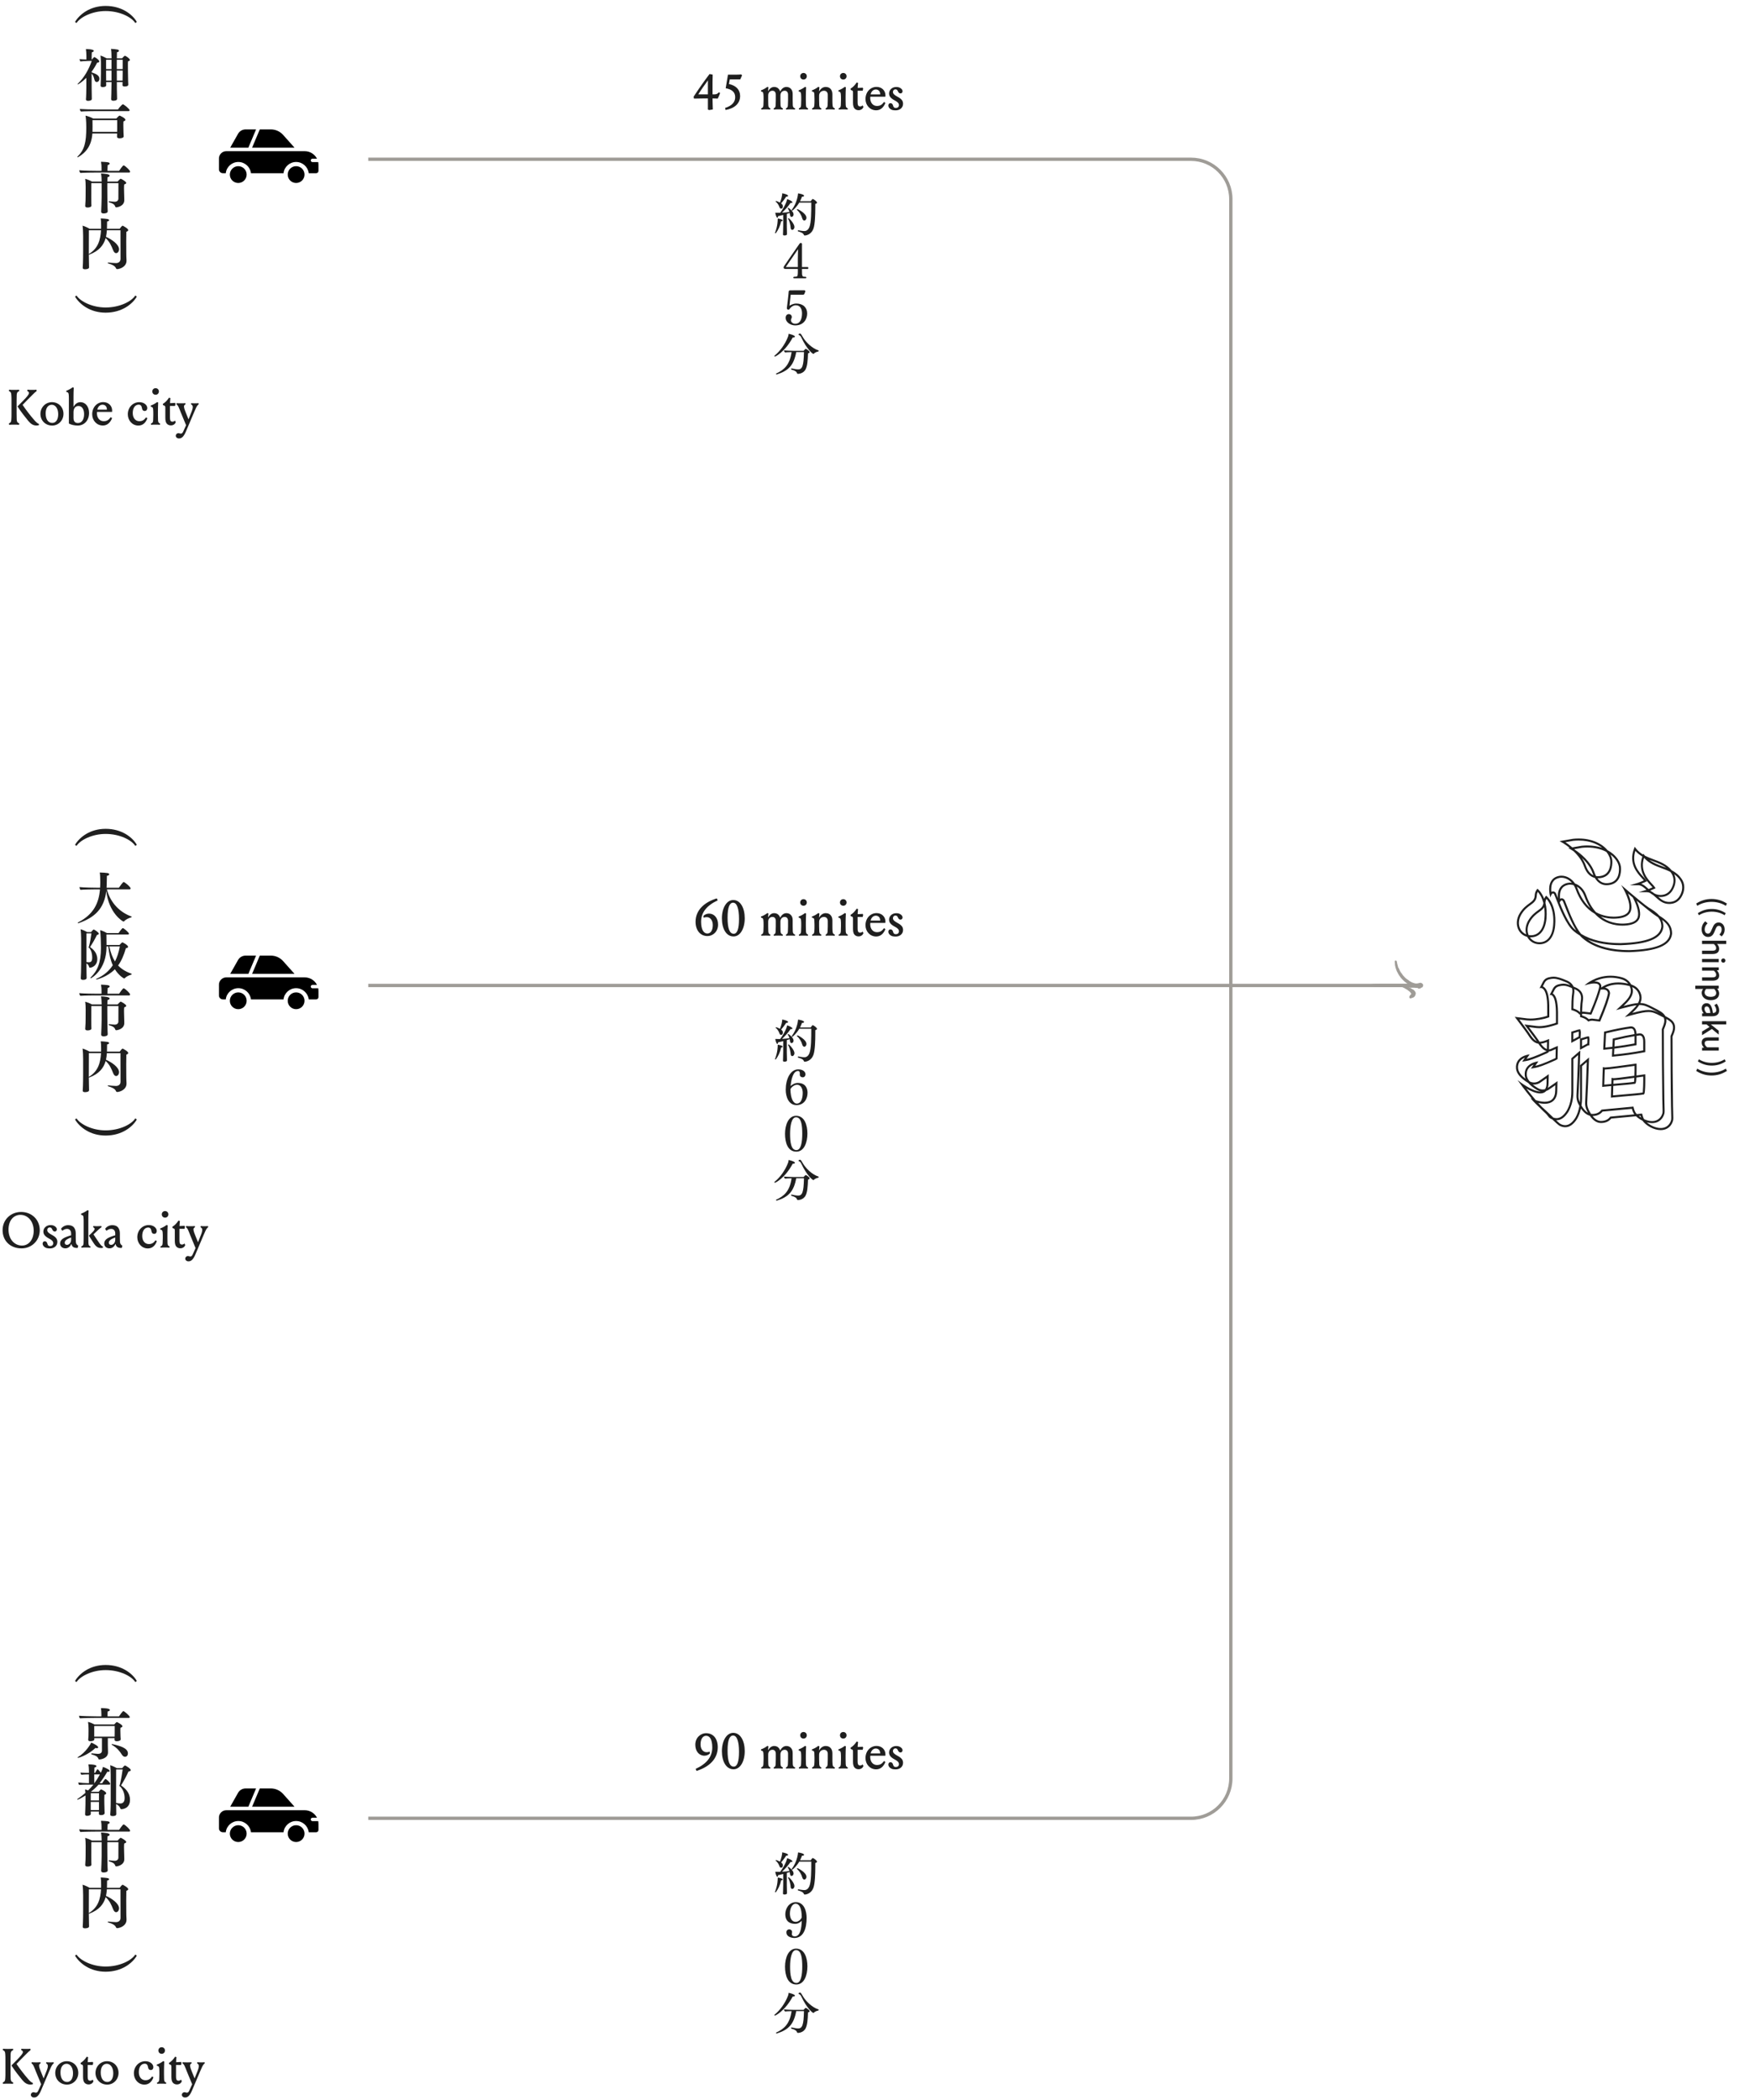 <svg fill="none" height="633" viewBox="0 0 529 633" width="529" xmlns="http://www.w3.org/2000/svg"><g fill="#1f1f1f"><path d="m473.138 255.521-.431.075.22.114s.585.309 1.396.85c1.523 1.453 2.571 2.976 3.112 4.526.859 2.453 2.25 3.258 3.281 3.501 1.047 1.756 2.417 2.122 3.139 2.183.132.014.273.018.409.018.198 0 .401-.013.603-.035 3.545-.396 3.805-3.721 3.752-5.13-.053-1.422-.903-2.954-2.325-4.196-.339-.295-.911-.739-1.726-1.184-.273-.326-.577-.634-.898-.916-1.123-.982-3.628-2.624-7.815-2.624-.546 0-1.11.027-1.687.084l-4.09.713.22.115s1.326.695 2.836 1.91zm4.879 5.363c-.278-.788-.678-1.568-1.22-2.36 1.598 1.488 2.695 3.055 3.258 4.662.079.225.163.428.242.608-.986-.453-1.774-1.453-2.28-2.906zm7.872-2.994c1.299 1.136 2.069 2.501 2.113 3.755.058 1.537-.281 4.17-3.201 4.496-.303.035-.607.039-.893.017-.652-.052-1.585-.356-2.4-1.466.242.009.493 0 .74-.031 3.544-.396 3.804-3.72 3.751-5.129-.022-.638-.22-1.325-.564-1.994.177.127.331.25.454.361zm-1.717-1.163c.757.925 1.171 1.902 1.206 2.823.057 1.536-.282 4.169-3.201 4.495-.304.035-.607.04-.894.018-.048 0-.105-.014-.162-.022h-.014c-.193-.361-.343-.696-.466-1.053-1.163-3.328-4.218-5.759-5.927-6.899-.061-.057-.123-.119-.185-.176l2.334-.405c.55-.053 1.096-.079 1.62-.079 2.136 0 4.047.44 5.693 1.307zm-9.933-3.324c.55-.053 1.096-.079 1.62-.079 3.611 0 5.891 1.268 7.071 2.197-1.36-.476-2.853-.718-4.451-.718-.546 0-1.11.027-1.686.084l-2.854.497c-.81-.686-1.558-1.215-2.091-1.563l2.386-.418z"/><path d="m503.864 262.266c-1.48-1.822-3.536-2.58-5.35-3.253-.797-.295-1.787-.661-2.69-1.136-.009-.014-.018-.022-.031-.031-.013-.013-.026-.027-.035-.04l-.396-.511-.102.26c-.867-.528-1.563-1.131-2.122-1.849l-.396-.511-.229.604c-1.699 4.464.986 7.361 2.426 8.92.185.198.41.44.55.621-.506.233-1.373.594-1.827.735l-2.373.722h2.483c.943-.004 1.673.625 2.501 1.378l-2.36.718h2.483c.317-.005.63.07.96.224.326.26.643.471.956.643.233.194.471.41.709.625 1.052.96 2.245 2.052 4.081 2.052 1.224 0 2.241-.396 3.016-1.18.815-.722 2.589-3.69.775-6.371-.735-1.087-1.7-1.924-3.025-2.62zm-5.566-2.672c1.352.502 2.748 1.017 3.937 1.933-.379-.15-.758-.291-1.097-.414-1.294-.48-2.743-1.013-3.984-1.955.4.158.797.308 1.149.436zm-1.369 8.348-.119-.11c-.678-.617-1.321-1.207-2.091-1.489.418-.167.854-.361 1.118-.484l.586-.273-.374-.524c-.15-.211-.423-.506-.661-.761-1.391-1.502-3.703-3.998-2.448-7.864.577.656 1.268 1.22 2.105 1.713-1.506 4.328 1.105 7.15 2.514 8.669.185.198.409.44.55.621-.299.136-.757.334-1.18.497zm1.717 1.307c-.352-.29-.656-.493-.955-.642-.084-.067-.167-.137-.247-.203.397-.163.788-.335 1.013-.44l.586-.273-.375-.524c-.149-.212-.422-.507-.66-.762-1.391-1.501-3.703-3.998-2.448-7.863 1.523 1.739 3.474 2.456 5.363 3.156.876.326 1.734.652 2.536 1.066.026.031.053.066.079.097.075.088.15.18.216.282 1.585 2.342.022 4.948-.696 5.582-.66.665-1.532 1-2.584 1-.635 0-1.238-.159-1.828-.476zm7.036 1.568c-.66.669-1.528 1.004-2.584 1.004-1.361 0-2.307-.678-3.272-1.537.229.04.441.057.648.057 1.224 0 2.241-.396 3.015-1.18.709-.629 2.294-3.187 1.154-5.688.705.506 1.277 1.083 1.73 1.761 1.585 2.342.022 4.949-.695 5.583z"/><path d="m495.917 323.757-1.369.189c-.339.049-.775.111-1.268.177.044-1.44.026-2.981.026-2.994l-.013-.604-1.369.19c-1.951.273-7.128.999-8.128.999-.026 0-.048 0-.048 0l-.612-.114-.022.621c-.022.66-.044 1.188-.066 1.677-.04.986-.071 1.761-.097 3.069l-.013.621.616-.08c.255-.03 1.136-.105 2.109-.189-.035.828-.066 1.629-.088 2.88l-.013.62.616-.079c.299-.04 1.427-.132 2.62-.233 3.135-.26 5.79-.489 6.485-.639h.176l.159-.163c.378-.387.312-5.301.312-5.349zm-10.157 1.074-.022.621c-.018.48-.031.876-.049 1.246-.982.084-1.774.15-2.117.19.022-1.242.052-2.004.092-2.959.018-.462.04-.969.062-1.594h.066c1.039 0 6.067-.704 8.215-1.008.282-.04.516-.071.679-.097.013.784 0 1.884-.04 2.976-3.549.489-5.649.736-6.23.736-.027 0-.049 0-.049 0l-.612-.115zm6.868.009c-.035.762-.061 1.097-.079 1.198-.718.15-3.875.414-6.234.612.013-.326.026-.678.039-1.083.528.022 2.576-.216 6.274-.727zm2.541 4.425c-.731.154-4.011.427-6.42.63-1.193.101-2.161.18-2.553.224.022-1.21.052-1.977.088-2.844 3.073-.255 5.666-.48 6.384-.63h.167l.159-.162c.083-.089.189-.366.259-1.731.551-.075 1.044-.145 1.436-.202.255-.036.467-.066.625-.088.031 1.774-.079 4.438-.141 4.799z"/><path d="m504.913 309.707c0-1.8-1.215-2.575-2.937-3.469-.546-1.057-1.778-1.678-3.482-2.536l-.366-.194c-1.343-.709-2.338-1.184-3.689-1.224.321-.695.431-1.369.334-2.056-.114-.806-.651-2.752-3.104-3.535-.568-1.066-1.55-1.814-2.831-2.171-1.101-.304-2.215-.462-3.306-.471h-.084-.084c-4.526.031-7.427 2.646-7.458 2.672l-.286.26.369-.119s1.44-.466 2.603-.466c.929 0 1.422.286 1.47.854-.246 1.479-1.149 4.055-2.765 7.872-.841-.11-1.479-.18-1.906-.22l-.097-.009h-.088c-.102.005-.207.018-.309.031v-.277c.009-.243.014-.48.018-.727.04-1.171.123-1.761.185-2.188.044-.313.084-.612.084-.978 0-1.061-.436-2.492-2.51-3.267-.11-.044-.211-.088-.313-.132l-.061-.026c-.374-.867-1.132-1.523-2.25-1.942-1.246-.51-2.536-1.039-3.8-1.039-.224 0-.44.018-.651.049-1.097.171-1.986.396-2.581 1.563l-.964 1.884.194-.062s.07-.022.176-.022c.189 0 .48.066.779.37.568.577 1.233 2.087 1.167 6.001v2.008c-1.193.418-3.298.832-5.076.832-.357 0-.692-.017-.991-.053l-3.725-.466.119.158c.031.04 3.17 4.183 3.619 4.883.859 1.343 1.827 2.862 3.377 3.047.634.942 1.422 1.928 2.492 2.237-.061.039-.114.07-.163.092-3.328 1.532-5.023 2.074-5.878 2.25l.929-1.352-.18.022c-.044.005-1.079.123-2.087.705-.938.541-2.021 1.594-1.845 3.553.137 1.492 1.405 2.989 3.668 4.328.638.753 1.55 1.475 2.708 2.153.334.194.7.326 1.083.396-.053 0-.11.005-.168.005-2.43 0-6.34-3.047-6.379-3.078l-.445-.348.326.462c.017.027 1.756 2.497 3.949 5.13-.035-.018-.053-.027-.053-.027l-.242-.114.137.233c.013.022.361.603 2.734 2.805.594.616 1.123 1.131 1.611 1.572.234.211.419.453.599.691.242.326.476.63.815.836.171.102.356.194.585.282 1.154 1.097 1.801 1.673 2.039 1.819.585.352 1.219.532 1.884.532 1.299 0 2.492-.841 3.549-2.5l.031-.053c.51-.89.893-1.924 1.149-3.078.801 1.189 1.695 1.911 2.655 2.158.999 1.461 2.135 2.201 3.372 2.201 1.335 0 2.404-.462 3.1-1.334 1.044-.088 5.535-.515 7.463-.7.537.511 1.242.991 1.986 1.356.079.128.158.233.242.33 1.017 1.207 3.192 2.488 5.213 2.488.326 0 .647-.035.946-.101 1.37-.3 2.387-1.299 2.779-2.739.088-.326.127-.63.013-3.901-.009-.225-.013-.387-.013-.445-.106-5.979-.154-15.881-.154-21.01.044-.119.127-.313.163-.401.268-.652.607-1.457.607-2.281zm-7.075-5.648.374.198c.74.374 1.365.695 1.871 1.008-1.109-.559-1.999-.885-3.21-.885-1.078 0-2.421.247-4.878.898.749-.704 1.55-1.51 2.096-2.373h.026c.049 0 .093-.004.137-.004 1.202 0 2.043.343 3.588 1.158zm-5.689-5.927c-.031-.202-.079-.414-.15-.643 1.687.771 2.074 2.228 2.162 2.832.093.642-.048 1.29-.431 1.981-1 .066-2.246.317-4.359.88 1.713-1.611 3.056-3.13 2.778-5.045zm-11.562-2.355s-.022 0-.031 0c1.149-.542 2.845-1.11 4.888-1.11 1.065 0 2.153.15 3.227.449.902.251 1.611.7 2.118 1.339-1.061-.247-2.065-.37-2.994-.37-2.646 0-4.328.925-5.183 1.572.027-.119.044-.225.062-.317l.009-.062v-.066c-.044-.537-.37-1.435-2.091-1.435zm-3.707 9.977c0-.071 0-.137 0-.207.114-.018.224-.031.335-.031h.052.062c.427.04 1.083.114 1.946.224l.401.053.158-.374c1.361-3.218 2.224-5.556 2.629-7.155.229-.035.449-.057.656-.057.968 0 1.492.383 1.554 1.136-.247 1.475-1.149 4.051-2.765 7.872-.841-.11-1.484-.184-1.906-.22l-.097-.009h-.088c-.304.009-.626.067-.934.168-.471-.471-1.149-.846-2.016-1.114 0-.097 0-.198.004-.295zm-2.589-3.928c.04-1.175.123-1.761.185-2.188.044-.317.088-.612.088-.977 0-.181-.018-.375-.048-.573 1.364.529 2.056 1.427 2.056 2.668 0 .322-.04.599-.08.89-.061.44-.145 1.043-.189 2.254-.009.291-.013.577-.018.859v.299h-.008c-.471-.471-1.149-.85-2.021-1.114.004-.682.017-1.4.039-2.127zm-13.446 9.339c-.322-.506-1.894-2.602-2.884-3.914l2.276.286c.321.035.678.057 1.061.057 1.876 0 4.104-.449 5.341-.889l.356-.128v-2.435c.058-3.311-.396-5.477-1.347-6.441-.185-.19-.387-.33-.603-.427l.524-1.031c.467-.911 1.145-1.078 2.126-1.232.177-.027.366-.044.555-.044 1.145 0 2.382.506 3.584.999.63.233 1.123.555 1.475.951-.638-.251-1.321-.471-2.069-.471-.207 0-.419.018-.63.048-1.096.172-1.986.397-2.58 1.563l-.969 1.898.203-.079s.326-.119.687.246c.515.524 1.114 2.008 1.048 6.103v2.008c-.916.325-3.118 1.025-5.046 1.025-.264 0-.515-.013-.749-.039l-3.724-.467.119.159c.03.039 3.104 4.094 3.601 4.86-.964-.431-1.699-1.585-2.355-2.611zm3.61 3.381c.541-.061 1.162-.229 1.854-.497-.014.722-.027 1.466-.04 2.109-.757-.264-1.361-.973-1.814-1.607zm-6.873 7.446c-.167-1.854.973-2.774 2.065-3.228l-.828 1.207 1.237-.203c.819-.132 2.567-.647 6.235-2.333.092-.044.202-.106.348-.203l.229-.154v-.194h.031c.444 0 .84-.185 1.338-.422.207-.097.436-.207.696-.313-.014.951-.036 1.955-.053 2.694-.075.053-.154.102-.225.133-3.328 1.532-5.023 2.073-5.878 2.249l.929-1.351-.18.022c-.044.004-1.079.123-2.087.704-.938.542-2.021 1.594-1.845 3.553.027.313.11.639.251.965-1.387-1.022-2.162-2.096-2.254-3.118zm6.072 5.996c-.63-.365-1.189-.753-1.665-1.149.128.018.264.035.405.035.736 0 1.458-.242 2.034-.678.225-.167.489-.348.797-.559l.018-.013c.264-.181.59-.396.947-.652 0 .115-.009.234-.009.348-.013.357-.022.731-.022 1.101 0 .797-.15 1.413-.454 1.831-.246.062-.471.093-.682.093-.484 0-.956-.128-1.365-.361zm-3.571.08c1.246.717 2.871 1.475 4.174 1.475.717 0 1.299-.216 1.726-.648.022-.022.035-.044.053-.066.004-.009.008-.013.013-.022.37-.119.704-.29.999-.515.225-.172.498-.357.815-.568.264-.18.59-.396.946-.651 0 .114-.008.228-.008.347-.014.361-.022.731-.022 1.105 0 1.22-.291 2.136-.877 2.721-.528.533-1.303.802-2.298.802-.788 0-1.695-.168-2.69-.493-1.101-1.282-2.109-2.554-2.822-3.487zm14.776 8.779-.022.04c-.933 1.47-1.955 2.214-3.025 2.214-.55 0-1.079-.149-1.563-.444-.141-.089-.541-.436-1.193-1.04h.136c1.299 0 2.492-.841 3.549-2.5l.031-.053c.982-1.713 1.479-3.76 1.479-6.094v-9.748c.322-.286.788-.691 1.427-1.237-.137 4.117-.304 8.74-.498 12.081-.048.859.124 1.722.498 2.506.11.229.233.462.383.731-.22 1.347-.621 2.54-1.198 3.544zm1.84-3.654c.115-.78.168-1.453.168-2.123v-9.748c.321-.281.779-.678 1.426-1.237-.136 4.117-.304 8.74-.497 12.082-.049.858.123 1.721.497 2.505.115.233.229.462.357.687-.691-.397-1.347-1.123-1.951-2.166zm8.907 3.302-.286.061-.114.15c-.573.735-1.484 1.123-2.633 1.123-.89 0-1.739-.498-2.527-1.48 1.29-.022 2.324-.48 3.002-1.334 1.29-.11 7.789-.731 8.837-.832.18.683.427 1.237.735 1.66-1.897.181-6.032.577-7.014.661zm8.375-.172.519-.048c.049.18.106.356.172.537-.247-.154-.48-.317-.691-.489zm1.58.964c-.193-.339-.352-.753-.475-1.237l-.115-.445-1.602.154s-.027-.026-.04-.044c-.04-.039-.079-.083-.114-.123-.313-.37-.564-.924-.749-1.642l-.114-.445-.454.044c-2.294.22-7.749.744-8.911.841l-.282.057-.119.15c-.572.735-1.484 1.123-2.633 1.123-.128 0-.255-.018-.374-.035-.264-.41-.498-.828-.718-1.286-.33-.687-.48-1.449-.436-2.202.198-3.394.366-8.114.507-12.284l.039-1.21-.92.788c-.753.643-1.264 1.083-1.611 1.391l-.181.159v10.025c0 .365-.018.748-.053 1.167-.308-.67-.449-1.405-.405-2.136.198-3.408.366-8.123.507-12.284l.039-1.211-.92.789c-.74.634-1.268 1.087-1.612 1.391l-.18.158v10.026c0 2.219-.467 4.165-1.391 5.772l-.022.04c-.934 1.47-1.955 2.214-3.025 2.214-.317 0-.643-.057-.964-.167-.375-.352-.731-.7-1.017-.973-.529-.506-.885-.85-1.053-1-.497-.444-.955-.858-1.431-1.303-.348-.361-.704-.748-1.065-1.149 2.113.511 3.703.251 4.68-.726.705-.709 1.061-1.77 1.057-3.162 0-.365.009-.731.022-1.083l.039-1.603-.876.635c-.396.286-.753.528-1.07.744-.308.207-.598.405-.836.585-.04.027-.075.057-.115.079.141-.427.212-.915.212-1.457 0-.365.008-.726.022-1.083l.039-1.603-.876.634c-.396.291-.757.533-1.074.749-.304.207-.59.4-.832.581-.467.357-1.057.55-1.66.55-.48 0-.942-.123-1.348-.356-.501-.617-.783-1.224-.84-1.81-.168-1.853.973-2.774 2.064-3.223l-.827 1.207 1.237-.203c.819-.132 2.567-.647 6.234-2.333.097-.044.203-.106.348-.203l.229-.154v-.277c.022-.775.049-1.859.062-2.867l.013-.801-.744.299c-.326.128-.603.26-.85.379-.444.211-.766.361-1.074.361 0 0-.009 0-.013 0 .013-.7.031-1.537.044-2.334l.013-.801-.744.3c-.863.343-1.581.523-2.14.537-.11-.168-.216-.331-.317-.493-.326-.507-1.893-2.603-2.884-3.915l2.276.287c.256.03.533.044.819.044 2.065 0 4.403-.758 5.31-1.084l.357-.127v-2.435c.057-3.461-.352-5.662-1.224-6.547-.11-.115-.233-.207-.357-.277l.546-1.07c.467-.912 1.145-1.079 2.127-1.233.176-.027.356-.044.533-.044.858 0 1.655.339 2.575.731.084.268.128.559.128.863 0 .321-.04.598-.079.889-.062.44-.146 1.043-.19 2.254-.022.753-.035 1.493-.039 2.202v.4l.383.115c.814.242 1.44.581 1.845 1.008l.237.247.163-.058v.111c0 .092 0 .184-.004.277v.401l.383.114c.814.242 1.435.581 1.845 1.008l.238.247.321-.11c.264-.093.537-.145.797-.15h.053.061c.427.04 1.083.115 1.946.225l.401.052.159-.374c1.655-3.905 2.58-6.547 2.831-8.079l.008-.062v-.066c-.07-.885-.625-1.479-1.536-1.66.845-.458 2.184-.946 4.024-.946 1.079 0 2.237.167 3.443.497.198.441.278.828.304 1.022.246 1.708-1.136 3.157-2.831 4.733l-1.576 1.466 2.078-.559c1.915-.515 3.161-.788 4.094-.898-.497.669-1.153 1.325-1.976 2.091l-1.577 1.466 2.079-.559c2.61-.7 3.975-.964 5.041-.964 1.202 0 2.043.343 3.588 1.158l.374.198c.238.119.454.229.665.339.115.277.168.577.168.916 0 .695-.309 1.444-.56 2.043-.039.097-.132.312-.176.436l-.026.074v.11c-.005 5.125.044 15.036.15 21.037 0 .062.008.229.013.463.11 3.099.079 3.469.009 3.711-.335 1.211-1.176 2.048-2.316 2.299-.26.057-.533.083-.815.083-.735 0-1.558-.198-2.391-.576zm8.172-25.537c-.039.093-.132.313-.176.441l-.026.075v.11c0 5.129.044 15.049.149 21.037 0 .061.009.229.014.458.11 3.099.079 3.469.008 3.711-.334 1.211-1.175 2.048-2.316 2.299-.259.057-.532.083-.814.083-1.559 0-3.166-.828-4.183-1.717.929.264 1.761.304 2.51.141 1.369-.299 2.386-1.299 2.778-2.739.088-.325.128-.629.013-3.901-.009-.224-.013-.387-.013-.444-.106-5.988-.154-15.886-.154-21.011.044-.119.128-.313.163-.401.268-.651.607-1.457.607-2.276 0-.176-.013-.348-.035-.511 1.383.771 2.039 1.383 2.039 2.611 0 .696-.308 1.444-.559 2.039z"/><path d="m478.959 312.314-.476.053c-.145.018-.304.058-.48.115-.431.145-.959.308-1.378.431l-.383.115v3.364l.793-.436c.524-.291 1.105-.612 1.633-.894h.379l.035-.85c.013-.282.022-.559.035-.911 0-.19-.022-.37-.057-.52l-.11-.462zm-.489 1.872-.013.29c-.498.269-1.066.586-1.59.872v-1.854c.41-.123.921-.277 1.339-.418.114-.039.207-.061.277-.075.013.075.022.176.022.304-.013.326-.022.603-.035.885z"/><path d="m460.338 282.348s.005.014.009.022c.014.027.022.053.036.08.726 1.32 2.069 2.117 3.588 2.135h.057c2.668 0 4.438-2.14 4.742-5.719.282-3.342-.458-5.574-1.123-6.86-.726-1.396-1.514-1.995-1.545-2.017l-.062-.044-.053.053s-.317.339-.532.876c-.797-2.082-1.929-2.945-1.977-2.98l-.057-.044-.053.052c-.031.031-.714.758-.758 1.889-.052 1.308-.695 1.779-1.668 2.484-.841.612-1.889 1.373-2.845 2.914-1.056 1.709-1.184 3.637-.343 5.165.555 1.004 1.466 1.713 2.576 1.999zm5.504-10.311c.005-.04.009-.079.013-.124.018-.427.15-.783.282-1.03.797.898 2.413 3.32 2.021 7.934-.277 3.276-1.779 5.156-4.125 5.156h-.053c-1.163-.013-2.189-.555-2.845-1.493.071.005.141.014.216.014h.057c2.669 0 4.439-2.14 4.742-5.72.141-1.69.036-3.262-.317-4.671 0-.022.005-.04.009-.062zm-.308 4.68c-.277 3.276-1.779 5.156-4.126 5.156h-.052c-.181 0-.366-.022-.586-.062-.55-1.285-.374-2.818.48-4.2.889-1.44 1.88-2.162 2.681-2.739.59-.431 1.154-.836 1.515-1.457.158 1.065.185 2.148.088 3.306zm-6.904-1.206c.89-1.44 1.88-2.162 2.682-2.739 1.039-.753 1.858-1.352 1.924-2.959.017-.427.149-.783.281-1.03.467.524 1.233 1.598 1.695 3.381-.132 1.11-.766 1.568-1.637 2.206-.841.612-1.889 1.374-2.845 2.915-.854 1.387-1.105 2.946-.695 4.31-.736-.303-1.348-.845-1.731-1.541-.731-1.329-.607-3.029.326-4.543z"/><path d="m467.335 270.472.079-.268c.079-.264.361-.951.691-.951.097 0 .203.061.309.185.07.083.295.665.581 1.4.999 2.584 3.086 7.969 5.363 9.805.506.436 1.096.859 1.849 1.321.299.343.546.59.775.779 3.253 2.805 8.004 4.223 14.129 4.223 8.286-.273 12.376-1.986 12.878-5.398l.018-.229c0-2.743-1.902-4.165-3.853-5.389-.889-1.035-2.179-1.832-3.218-2.466-.436-.269-1.405-1.013-2.871-2.215-1.365-1.127-2.373-1.972-2.386-1.981-1.44-1.211-2.62-2.223-2.633-2.232l-.41-.352.282.457c.031.049 3.104 5.081 1.977 7.433-.476.986-1.77 1.545-3.848 1.651-.212.008-.427.017-.639.017-1.338 0-3.355-.238-5.349-1.356-1.22-1.334-2.206-3.047-2.941-5.09-.617-1.708-1.841-2.998-3.364-3.54-1-1.479-2.532-2.364-4.099-2.364-.282 0-.555.031-.819.088-1.048.229-1.823.757-2.303 1.576-1.092 1.858-.313 4.522-.282 4.637l.08.268zm7.419 9.691c-1.365-1.101-2.875-3.755-4.619-8.123.185-.44.401-.691.595-.691.096 0 .202.061.312.185.071.083.295.66.581 1.395.7 1.814 1.977 5.108 3.47 7.494-.115-.084-.229-.172-.335-.264zm28.636 1.136-.013.181c-.449 3.06-4.346 4.605-12.271 4.865-5.226 0-9.431-1.07-12.517-3.179 2.752 1.127 6.08 1.699 9.902 1.699 8.286-.272 12.376-1.985 12.878-5.402l.018-.229c0-.713-.137-1.378-.423-2.012 1.29.929 2.426 2.091 2.426 4.073zm-16.977-4.425c.22 0 .449-.004.669-.017 2.325-.124 3.795-.797 4.376-2.004.723-1.501.031-3.799-.748-5.578.449.378.947.797 1.453 1.219.854 1.607 2.157 4.535 1.36 6.195-.475.987-1.77 1.546-3.848 1.651-.211.014-.427.018-.638.018-1.735 0-4.231-.383-6.538-2.14 1.536.537 2.954.661 3.914.661zm-8.877-6.855c.489 1.36 1.106 2.598 1.832 3.69-1.655-1.431-2.954-3.448-3.874-5.997-.067-.185-.141-.357-.216-.511 1.017.59 1.809 1.585 2.254 2.818zm-3.178-3.223c.246.392.422.749.554 1.123 1.251 3.474 3.188 5.988 5.768 7.463 2.761 2.963 6.067 3.588 8.352 3.588.221 0 .45-.004.67-.018 2.324-.123 3.795-.797 4.376-2.003.718-1.497.022-3.756-.757-5.499.044.035.092.075.136.11l.084.066c2.105 1.735 4.804 3.923 5.693 4.469.154.097.308.194.462.286l.062.035c.687.832 1.008 1.717 1.008 2.77l-.013.185c-.449 3.06-4.346 4.605-12.271 4.865-4.874 0-8.876-.938-11.901-2.783-1.854-2.206-3.5-6.463-4.385-8.753-.458-1.184-.559-1.431-.692-1.58-.228-.265-.493-.397-.774-.397-.172 0-.335.049-.489.146-.088-.859-.071-2.012.449-2.902.396-.669 1.017-1.087 1.898-1.281.541-.119 1.131-.093 1.765.101zm-6.292-.916c.396-.669 1.017-1.087 1.902-1.281.22-.048.453-.07.687-.07 1.118 0 2.276.563 3.135 1.514-.48-.062-.916-.04-1.334.053-1.216.264-3.131 1.215-2.862 4.583-.009-.022-.018-.044-.027-.061-.458-1.185-.559-1.431-.691-1.581-.229-.264-.493-.396-.775-.396-.172 0-.335.048-.489.145-.088-.858-.07-2.012.449-2.901z"/><path d="m476.469 312.112c.013-.282.022-.559.035-.911 0-.194-.022-.37-.057-.52l-.11-.462-.471.053c-.141.017-.304.057-.48.114-.44.15-.995.317-1.378.432l-.383.114v3.364l.793-.436c.523-.286 1.1-.608 1.629-.894h.378l.035-.85zm-.621-.026-.013.29c-.497.269-1.065.586-1.589.872v-1.854c.383-.114.916-.277 1.338-.422.115-.04.207-.062.278-.075.013.075.022.176.022.304-.014.325-.022.603-.036.885z"/><path d="m485.98 316.104c-.031.555-.057 1.079-.084 1.761l-.022.608.603-.053c2.831-.246 5.861-.674 9.013-1.259l.436-.084v-3.117c0-2.091-.933-2.532-1.717-2.532h-.066c-.22.031-.458.071-.7.106l-.159.022c-.092-1.836-.968-2.228-1.699-2.228h-.066c-1.982.255-4.549.757-7.626 1.502l-.392.096-.013.405c-.035.978-.075 1.643-.11 2.286v.022c-.036.607-.071 1.237-.106 2.131l-.022.607.603-.053c.678-.057 1.392-.132 2.127-.215zm7.322-1.123v-2.795l.158-.022c.26-.04.52-.08.753-.11.735 0 1.092.629 1.092 1.91v2.602c-3.073.573-6.027.987-8.788 1.233.031-.726.057-1.272.084-1.765 2.06-.251 4.169-.577 6.265-.969zm-.617-.515c-2.025.379-4.059.692-6.049.934.026-.511.057-1.088.088-1.885 2.272-.546 4.275-.964 5.957-1.241v2.192zm-8.691-.792c.035-.639.071-1.299.11-2.254 3.025-.727 5.543-1.225 7.489-1.467.687 0 1.044.56 1.084 1.7-1.748.286-3.822.713-6.16 1.281l-.392.097-.013.405c-.031.85-.066 1.457-.097 2.047-.753.088-1.449.159-2.118.221.035-.833.066-1.44.101-2.026z"/><path d="m511.731 272.917c1.207-.731 2.646-1.114 4.174-1.114s2.968.388 4.174 1.114l.128.08.33-.687-.106-.066c-1.452-.898-2.892-1.312-4.526-1.312-1.633 0-3.073.418-4.526 1.312l-.106.066.331.687z"/><path d="m519.729 275.762.128.079.308-.643-.105-.066c-1.312-.81-2.616-1.189-4.091-1.189s-2.778.379-4.09 1.189l-.106.066.309.643.127-.079c1.088-.656 2.387-1.004 3.76-1.004 1.374 0 2.673.348 3.76 1.004z"/><path d="m514.865 282.378c1.078 0 1.541-.718 1.849-1.422l.396-.938c.207-.484.423-.986.991-.986.524 0 .849.427.849 1.114 0 .533-.189.986-.581 1.396l-.101.105.674.559.088-.083c.528-.502.832-1.22.832-1.977 0-1.233-.766-2.127-1.819-2.127-1.052 0-1.505.797-1.761 1.392l-.414.933c-.29.652-.48 1.021-1.065 1.021-.586 0-.973-.493-.973-1.281 0-.625.282-1.246.775-1.704l.11-.101-.709-.621-.088.084c-.656.616-1.004 1.426-1.004 2.338 0 1.356.797 2.303 1.942 2.303z"/><path d="m520.321 283.514h-7.282v.986h3.558c.449.44.695.77.695 1.22 0 .418-.145.805-1.184.805h-3.069v.995h3.157c1.321 0 1.994-.532 1.994-1.589 0-.59-.281-1.048-.629-1.449l.678.018h2.082z"/><path d="m518.067 288.996h-5.028v.986h5.028z"/><path d="m520.08 289.494c0-.374-.256-.639-.621-.639-.366 0-.639.265-.639.639s.269.63.639.63.621-.265.621-.63z"/><path d="m518.194 293.962c0-.63-.326-1.118-.687-1.519l.568-.057v-.841h-5.028v.986h3.557c.45.44.696.771.696 1.22 0 .418-.145.806-1.184.806h-3.069v.995h3.157c1.321 0 1.994-.533 1.994-1.59z"/><path d="m513.347 298.027c-.278.414-.419.819-.419 1.198 0 1.101.929 2.214 2.708 2.214 1.603 0 2.558-.761 2.558-2.038 0-.445-.189-.92-.581-1.449l.458-.057v-.836h-7.071v.986h1.788l.563-.013zm.907.013h2.448c.409.454.612.846.612 1.194 0 .788-.568 1.184-1.687 1.184-1.118 0-1.818-.524-1.818-1.299 0-.202.057-.607.449-1.079z"/><path d="m516.302 305.292c-.246-2.065-.819-2.95-1.897-2.95-.881 0-1.475.612-1.475 1.519 0 .493.198 1.004.59 1.519l-.476.048v.85h3.087c1.329 0 2.065-.621 2.065-1.748 0-.625-.216-1.272-.648-1.924l-.07-.106-.74.432.084.123c.334.471.502.933.502 1.365 0 .264-.075.467-.216.608-.167.167-.44.255-.806.268zm-1.933.004c-.413-.48-.585-.841-.585-1.237 0-.339.114-.744.665-.744.418 0 .871.238 1.096 1.981z"/><path d="m520.321 307.758h-7.282v.977h1.356l.903.771-2.259 1.373v1.11l2.972-1.876 2.056 1.695v-1.153l-2.382-1.92h4.636z"/><path d="m515.003 313.635h3.069v-.987h-3.157c-1.316 0-1.985.533-1.985 1.581 0 .665.348 1.145.713 1.501l-.599.049v.85h5.028v-.987h-3.496c-.554-.462-.748-.779-.748-1.202 0-.484.198-.805 1.175-.805z"/><path d="m512.089 319.244-.308.643.106.066c1.312.81 2.611 1.189 4.09 1.189 1.48 0 2.778-.379 4.09-1.189l.106-.066-.308-.643-.128.079c-1.087.656-2.386 1.004-3.76 1.004-1.373 0-2.672-.348-3.76-1.004z"/><path d="m520.079 322.142c-1.206.731-2.65 1.118-4.174 1.118-1.523 0-2.967-.387-4.174-1.118l-.127-.08-.331.687.106.066c1.449.899 2.888 1.317 4.526 1.317s3.078-.418 4.526-1.317l.106-.066-.33-.687z"/><path d="m244.536 61.054h-3.612c-.882 1.484-1.988 2.422-2.114 2.422-.084 0-.182-.07-.182-.154 0-.028.014-.042.028-.07 1.512-2.016 1.862-4.27 1.904-4.97.126.014 1.806.266 1.806.728 0 .14-.168.252-.49.252-.042 0-.084 0-.126 0-.168.476-.378.938-.602 1.386h3.206c.378-.518.504-.672.644-.672.042 0 .07.014.098.028.336.154 1.162.728 1.162 1.064 0 .168-.168.308-.504.392v.952c0 2.422-.098 5.11-.546 6.426-.672 1.974-2.38 2.142-2.646 2.142-.182 0-.252-.14-.294-.252-.182-.518-.98-.77-1.708-.994-.056-.014-.07-.07-.07-.126 0-.112.056-.238.112-.224 1.134.252 1.806.252 1.876.252.742 0 1.246-.574 1.498-1.204.56-1.4.56-4.592.56-7.378zm-2.1 5.418c-.294 0-.518-.294-.63-.7-.238-.896-.826-1.848-1.568-2.506-.028-.014-.028-.042-.028-.07 0-.07.098-.154.196-.154.168 0 2.674 1.302 2.674 2.576 0 .532-.336.854-.644.854zm-5.432-7.238c-.504.784-1.05 1.498-1.554 2.058.364.28.532.56.532.882 0 .294-.126.714-.532.714-.182 0-.364-.098-.448-.322-.168-.42-.448-1.218-1.176-1.778-.014-.014-.028-.028-.028-.056 0-.056.084-.154.154-.154.098 0 .714.224 1.148.476.434-1.036.686-2.212.686-2.8 1.722.35 1.764.686 1.764.77 0 .126-.14.224-.406.224-.042 0-.084-.014-.14-.014zm1.778 10.052c-.252 0-.406-.224-.448-.56-.07-.658-.21-1.876-.798-2.814 0-.014-.014-.028-.014-.042 0-.056.084-.112.168-.112.224 0 1.778 1.694 1.778 2.632 0 .49-.294.896-.686.896zm-2.702-1.358v-3.164c-.546.154-1.064.28-1.568.378v.112c0 .112-.028.364-.21.364-.224 0-.49-.756-.616-1.498.21 0 .42.014.63.014h.854c1.792-2.478 2.058-3.906 2.086-4.116.364.098 1.596.574 1.596.952 0 .112-.112.196-.322.196-.056 0-.14-.014-.224-.028-.798 1.176-1.75 2.184-2.59 2.968.686-.042 1.456-.098 2.254-.21-.098-.364-.252-.756-.532-1.078-.014-.014-.014-.014-.014-.028 0-.07.154-.14.21-.14.14 0 1.568 1.064 1.568 1.96 0 .448-.294.756-.602.756-.224 0-.406-.168-.448-.476-.028-.182-.056-.434-.112-.7-.294.098-.588.182-.882.28v3.598c0 .574.028 1.372.042 1.876 0 .14.014.448.014.616 0 .21-.168.406-.756.406-.35 0-.448-.126-.448-.308 0-.028 0-.042 0-.07 0 0 .014-.448.028-.77.014-.392.042-1.246.042-1.89zm-1.652-2.072c.266.028 1.484.238 1.484.574 0 .126-.154.238-.448.266-.35 1.54-.896 2.576-1.582 3.556-.028.042-.07.056-.112.056-.084 0-.154-.042-.154-.126 0-.028 0-.042.014-.07.154-.378.798-2.058.798-4.256zm8.344 18.018h-3.388c-.196 0-.266-.07-.266-.168s.084-.224.168-.28c.994-.042 1.078-.14 1.134-.462.042-.224.07-.644.07-.854v-1.05h-3.71c-.336 0-.574-.14-.574-.378 0-.322.098-.406.252-.644 1.036-1.568 3.332-4.844 4.396-6.384.238-.35.322-.42.532-.42.308 0 .364.196.364.42v.112c0 .084-.014.182-.014.252v6.454h1.358c.49 0 .56.014.56.28s-.126.322-.322.322c-.084 0-.168-.014-.238-.014h-1.358v.238c0 2.086.014 2.114 1.134 2.128.084.028.182.154.182.266 0 .098-.07.182-.28.182zm-2.282-3.402v-2.436c0-.546.028-2.114.056-2.926-.91 1.372-2.632 3.78-3.682 5.362zm1.568 8.358h-3.724c-.084.798-.252 2.422-.364 3.318.532-.364 1.414-.672 1.932-.672h.07c2.128 0 3.332 1.26 3.332 2.996 0 1.68-1.022 3.598-3.598 3.598-1.33 0-2.898-.854-2.898-2.338 0-.392.252-1.064.952-1.064.616 0 .91.476.91.882 0 .182-.098.378-.168.546-.07.14-.098.28-.098.406 0 .588.588 1.078 1.288 1.078 1.554 0 2.058-1.554 2.058-3.15 0-1.148-.434-2.422-1.876-2.436-.798 0-1.596.63-2.002 1.288-.084.028-.168.042-.252.042-.21 0-.392-.098-.448-.42.168-1.4.476-3.738.56-5.026.014-.154.098-.378.448-.378l4.228-.014c.196 0 .336.126.336.308 0 .028 0 .056-.014.098l-.28.686c-.07.182-.238.252-.392.252zm4.606 17.094c-.546.112-1.106.378-1.358.672-.028.042-.084.056-.14.056-.224 0-1.932-1.33-3.654-4.984-.168-.364-.322-.532-.714-.728-.084-.042-.126-.098-.126-.14 0-.14.322-.28.448-.28.196 0 .308.07.84 1.008.784 1.4 2.702 3.43 4.76 4.074.042.014.07.07.07.126 0 .084-.042.182-.126.196zm-7.714-4.214c-2.422 4.494-5.278 5.754-5.362 5.754-.098 0-.168-.084-.168-.168 0-.042.014-.098.056-.126 1.568-1.232 3.192-3.402 4.074-5.754.084-.21.14-.574.168-.826.126.028 1.89.42 1.89.868 0 .14-.168.252-.518.252-.042 0-.098 0-.14 0zm3.388 4.396h-2.338c-.7 3.92-2.31 5.656-5.88 6.748-.014 0-.028 0-.028 0-.098 0-.182-.126-.182-.21 0-.028.014-.056.042-.07 2.296-1.036 4.116-2.548 4.648-6.454-.77.014-1.694.056-1.988.098-.154-.168-.28-.406-.322-.616.518.056 2.24.126 3.108.126h2.814c.266-.322.616-.616.672-.616.042 0 1.162.63 1.162 1.022 0 .154-.126.308-.49.35-.07 2.352-.224 3.78-.686 4.746-.686 1.442-2.31 1.442-2.352 1.442-.168 0-.21-.056-.238-.126-.182-.546-.574-.826-1.722-1.162-.07-.028-.098-.098-.098-.168 0-.084.056-.182.154-.182h.042c.518.126 1.456.294 1.946.294 1.218 0 1.652-1.022 1.736-5.222z"/><path d="m244.536 561.054h-3.612c-.882 1.484-1.988 2.422-2.114 2.422-.084 0-.182-.07-.182-.154 0-.028.014-.042.028-.07 1.512-2.016 1.862-4.27 1.904-4.97.126.014 1.806.266 1.806.728 0 .14-.168.252-.49.252-.042 0-.084 0-.126 0-.168.476-.378.938-.602 1.386h3.206c.378-.518.504-.672.644-.672.042 0 .07.014.098.028.336.154 1.162.728 1.162 1.064 0 .168-.168.308-.504.392v.952c0 2.422-.098 5.11-.546 6.426-.672 1.974-2.38 2.142-2.646 2.142-.182 0-.252-.14-.294-.252-.182-.518-.98-.77-1.708-.994-.056-.014-.07-.07-.07-.126 0-.112.056-.238.112-.224 1.134.252 1.806.252 1.876.252.742 0 1.246-.574 1.498-1.204.56-1.4.56-4.592.56-7.378zm-2.1 5.418c-.294 0-.518-.294-.63-.7-.238-.896-.826-1.848-1.568-2.506-.028-.014-.028-.042-.028-.07 0-.07.098-.154.196-.154.168 0 2.674 1.302 2.674 2.576 0 .532-.336.854-.644.854zm-5.432-7.238c-.504.784-1.05 1.498-1.554 2.058.364.28.532.56.532.882 0 .294-.126.714-.532.714-.182 0-.364-.098-.448-.322-.168-.42-.448-1.218-1.176-1.778-.014-.014-.028-.028-.028-.056 0-.056.084-.154.154-.154.098 0 .714.224 1.148.476.434-1.036.686-2.212.686-2.8 1.722.35 1.764.686 1.764.77 0 .126-.14.224-.406.224-.042 0-.084-.014-.14-.014zm1.778 10.052c-.252 0-.406-.224-.448-.56-.07-.658-.21-1.876-.798-2.814 0-.014-.014-.028-.014-.042 0-.056.084-.112.168-.112.224 0 1.778 1.694 1.778 2.632 0 .49-.294.896-.686.896zm-2.702-1.358v-3.164c-.546.154-1.064.28-1.568.378v.112c0 .112-.028.364-.21.364-.224 0-.49-.756-.616-1.498.21 0 .42.014.63.014h.854c1.792-2.478 2.058-3.906 2.086-4.116.364.098 1.596.574 1.596.952 0 .112-.112.196-.322.196-.056 0-.14-.014-.224-.028-.798 1.176-1.75 2.184-2.59 2.968.686-.042 1.456-.098 2.254-.21-.098-.364-.252-.756-.532-1.078-.014-.014-.014-.014-.014-.028 0-.07.154-.14.21-.14.14 0 1.568 1.064 1.568 1.96 0 .448-.294.756-.602.756-.224 0-.406-.168-.448-.476-.028-.182-.056-.434-.112-.7-.294.098-.588.182-.882.28v3.598c0 .574.028 1.372.042 1.876 0 .14.014.448.014.616 0 .21-.168.406-.756.406-.35 0-.448-.126-.448-.308 0-.028 0-.042 0-.07 0 0 .014-.448.028-.77.014-.392.042-1.246.042-1.89zm-1.652-2.072c.266.028 1.484.238 1.484.574 0 .126-.154.238-.448.266-.35 1.54-.896 2.576-1.582 3.556-.028.042-.07.056-.112.056-.084 0-.154-.042-.154-.126 0-.028 0-.042.014-.07.154-.378.798-2.058.798-4.256zm7.238 13.034c-.434.448-1.12.91-1.918.91-.028 0-.042 0-.07 0-.798 0-2.968-.168-2.968-2.898 0-1.638 1.064-3.626 3.178-3.626 2.576 0 3.248 2.856 3.248 4.718 0 3.192-.91 6.062-3.724 6.076-.028 0-2.38-.014-2.38-1.736 0-.56.448-.868.882-.868.406 0 .84.308.84.798 0 .196-.07.434-.07.644 0 .588.63.686.882.686 1.624 0 2.044-2.408 2.1-4.704zm-1.792.308h.014c.7 0 1.512-.63 1.778-1.344 0-.028 0-.042 0-.07 0-2.814-.812-4.046-1.82-4.046-1.148 0-1.75 1.54-1.75 2.982 0 .84.252 2.478 1.778 2.478zm.168 18.886c-2.59 0-3.416-2.702-3.416-5.376s1.05-5.432 3.332-5.432c2.506 0 3.416 2.716 3.416 5.362 0 2.674-.98 5.446-3.332 5.446zm.014-.462c1.428 0 1.764-2.534 1.764-4.942 0-2.478-.252-4.956-1.876-4.956-1.358 0-1.792 2.534-1.792 4.97 0 2.394.252 4.928 1.904 4.928zm6.608 8.302c-.546.112-1.106.378-1.358.672-.028.042-.084.056-.14.056-.224 0-1.932-1.33-3.654-4.984-.168-.364-.322-.532-.714-.728-.084-.042-.126-.098-.126-.14 0-.14.322-.28.448-.28.196 0 .308.07.84 1.008.784 1.4 2.702 3.43 4.76 4.074.042.014.07.07.07.126 0 .084-.042.182-.126.196zm-7.714-4.214c-2.422 4.494-5.278 5.754-5.362 5.754-.098 0-.168-.084-.168-.168 0-.042.014-.098.056-.126 1.568-1.232 3.192-3.402 4.074-5.754.084-.21.14-.574.168-.826.126.028 1.89.42 1.89.868 0 .14-.168.252-.518.252-.042 0-.098 0-.14 0zm3.388 4.396h-2.338c-.7 3.92-2.31 5.656-5.88 6.748-.014 0-.028 0-.028 0-.098 0-.182-.126-.182-.21 0-.028.014-.056.042-.07 2.296-1.036 4.116-2.548 4.648-6.454-.77.014-1.694.056-1.988.098-.154-.168-.28-.406-.322-.616.518.056 2.24.126 3.108.126h2.814c.266-.322.616-.616.672-.616.042 0 1.162.63 1.162 1.022 0 .154-.126.308-.49.35-.07 2.352-.224 3.78-.686 4.746-.686 1.442-2.31 1.442-2.352 1.442-.168 0-.21-.056-.238-.126-.182-.546-.574-.826-1.722-1.162-.07-.028-.098-.098-.098-.168 0-.084.056-.182.154-.182h.042c.518.126 1.456.294 1.946.294 1.218 0 1.652-1.022 1.736-5.222z"/><path d="m244.536 310.054h-3.612c-.882 1.484-1.988 2.422-2.114 2.422-.084 0-.182-.07-.182-.154 0-.028.014-.042.028-.07 1.512-2.016 1.862-4.27 1.904-4.97.126.014 1.806.266 1.806.728 0 .14-.168.252-.49.252-.042 0-.084 0-.126 0-.168.476-.378.938-.602 1.386h3.206c.378-.518.504-.672.644-.672.042 0 .07.014.098.028.336.154 1.162.728 1.162 1.064 0 .168-.168.308-.504.392v.952c0 2.422-.098 5.11-.546 6.426-.672 1.974-2.38 2.142-2.646 2.142-.182 0-.252-.14-.294-.252-.182-.518-.98-.77-1.708-.994-.056-.014-.07-.07-.07-.126 0-.112.056-.238.112-.224 1.134.252 1.806.252 1.876.252.742 0 1.246-.574 1.498-1.204.56-1.4.56-4.592.56-7.378zm-2.1 5.418c-.294 0-.518-.294-.63-.7-.238-.896-.826-1.848-1.568-2.506-.028-.014-.028-.042-.028-.07 0-.07.098-.154.196-.154.168 0 2.674 1.302 2.674 2.576 0 .532-.336.854-.644.854zm-5.432-7.238c-.504.784-1.05 1.498-1.554 2.058.364.28.532.56.532.882 0 .294-.126.714-.532.714-.182 0-.364-.098-.448-.322-.168-.42-.448-1.218-1.176-1.778-.014-.014-.028-.028-.028-.056 0-.056.084-.154.154-.154.098 0 .714.224 1.148.476.434-1.036.686-2.212.686-2.8 1.722.35 1.764.686 1.764.77 0 .126-.14.224-.406.224-.042 0-.084-.014-.14-.014zm1.778 10.052c-.252 0-.406-.224-.448-.56-.07-.658-.21-1.876-.798-2.814 0-.014-.014-.028-.014-.042 0-.056.084-.112.168-.112.224 0 1.778 1.694 1.778 2.632 0 .49-.294.896-.686.896zm-2.702-1.358v-3.164c-.546.154-1.064.28-1.568.378v.112c0 .112-.028.364-.21.364-.224 0-.49-.756-.616-1.498.21 0 .42.014.63.014h.854c1.792-2.478 2.058-3.906 2.086-4.116.364.098 1.596.574 1.596.952 0 .112-.112.196-.322.196-.056 0-.14-.014-.224-.028-.798 1.176-1.75 2.184-2.59 2.968.686-.042 1.456-.098 2.254-.21-.098-.364-.252-.756-.532-1.078-.014-.014-.014-.014-.014-.028 0-.07.154-.14.21-.14.14 0 1.568 1.064 1.568 1.96 0 .448-.294.756-.602.756-.224 0-.406-.168-.448-.476-.028-.182-.056-.434-.112-.7-.294.098-.588.182-.882.28v3.598c0 .574.028 1.372.042 1.876 0 .14.014.448.014.616 0 .21-.168.406-.756.406-.35 0-.448-.126-.448-.308 0-.028 0-.042 0-.07 0 0 .014-.448.028-.77.014-.392.042-1.246.042-1.89zm-1.652-2.072c.266.028 1.484.238 1.484.574 0 .126-.154.238-.448.266-.35 1.54-.896 2.576-1.582 3.556-.028.042-.07.056-.112.056-.084 0-.154-.042-.154-.126 0-.028 0-.042.014-.07.154-.378.798-2.058.798-4.256zm3.878 12.46c.504-.476 1.274-.938 2.184-.938 2.38 0 2.926 1.708 2.926 2.968 0 1.736-.98 3.71-3.332 3.71-2.436 0-3.248-2.632-3.248-4.606 0-3.15 1.344-6.16 3.78-6.16 1.526 0 2.184.812 2.184 1.498 0 .392-.28.896-.826.896-.42 0-.896-.238-.896-.812 0-.028 0-.07 0-.098 0-.07.014-.14.014-.196 0-.588-.224-.812-.518-.812-1.512 0-2.086 2.548-2.268 4.55zm-.042.924c.014 2.87.896 4.354 1.904 4.354 1.4 0 1.792-1.778 1.792-3.248 0-.966-.378-2.422-1.764-2.422-.672 0-1.61.644-1.932 1.316zm1.778 18.844c-2.59 0-3.416-2.702-3.416-5.376s1.05-5.432 3.332-5.432c2.506 0 3.416 2.716 3.416 5.362 0 2.674-.98 5.446-3.332 5.446zm.014-.462c1.428 0 1.764-2.534 1.764-4.942 0-2.478-.252-4.956-1.876-4.956-1.358 0-1.792 2.534-1.792 4.97 0 2.394.252 4.928 1.904 4.928zm6.608 8.302c-.546.112-1.106.378-1.358.672-.028.042-.084.056-.14.056-.224 0-1.932-1.33-3.654-4.984-.168-.364-.322-.532-.714-.728-.084-.042-.126-.098-.126-.14 0-.14.322-.28.448-.28.196 0 .308.07.84 1.008.784 1.4 2.702 3.43 4.76 4.074.042.014.07.07.07.126 0 .084-.042.182-.126.196zm-7.714-4.214c-2.422 4.494-5.278 5.754-5.362 5.754-.098 0-.168-.084-.168-.168 0-.042.014-.098.056-.126 1.568-1.232 3.192-3.402 4.074-5.754.084-.21.14-.574.168-.826.126.028 1.89.42 1.89.868 0 .14-.168.252-.518.252-.042 0-.098 0-.14 0zm3.388 4.396h-2.338c-.7 3.92-2.31 5.656-5.88 6.748-.014 0-.028 0-.028 0-.098 0-.182-.126-.182-.21 0-.028.014-.056.042-.07 2.296-1.036 4.116-2.548 4.648-6.454-.77.014-1.694.056-1.988.098-.154-.168-.28-.406-.322-.616.518.056 2.24.126 3.108.126h2.814c.266-.322.616-.616.672-.616.042 0 1.162.63 1.162 1.022 0 .154-.126.308-.49.35-.07 2.352-.224 3.78-.686 4.746-.686 1.442-2.31 1.442-2.352 1.442-.168 0-.21-.056-.238-.126-.182-.546-.574-.826-1.722-1.162-.07-.028-.098-.098-.098-.168 0-.084.056-.182.154-.182h.042c.518.126 1.456.294 1.946.294 1.218 0 1.652-1.022 1.736-5.222z"/></g><path d="m111 548h248c6.627 0 12-5.373 12-12v-476c0-6.627-5.373-12-12-12h-248" stroke="#9f9c97"/><path d="m5.009 120.74v3.99c0 .525.015 1.155.03 1.65.03.69.15.99.765 1.23l-.045.405c-.66-.045-1.14-.045-1.515-.045s-.855 0-1.515.045l-.045-.405c.6-.24.69-.555.735-1.215.045-.51.045-1.14.045-1.665v-3.99c0-.525 0-1.14-.045-1.65-.045-.66-.135-.99-.735-1.23l.045-.405c.66.045 1.14.045 1.515.045s.855 0 1.515-.045l.045.405c-.615.255-.735.555-.765 1.23-.015.51-.03 1.125-.03 1.65zm3.015.03-1.215 1.26c1.2 1.755 2.295 3.15 3.495 4.545.585.69 1.02 1.035 1.44 1.2v.345c-.24.105-.54.12-.765.12-.93 0-1.65-.42-2.46-1.395-1.035-1.26-2.055-2.55-3.24-4.35l1.695-1.725c1.23-1.245 1.755-1.935 1.755-2.295 0-.285-.105-.45-.51-.615l.045-.405c.585.045 1.17.045 1.545.045.375 0 .69 0 1.185-.045l.045.405c-.405.285-.765.645-1.365 1.245-.57.555-1.125 1.11-1.65 1.665zm4.163 3.96c0-1.935 1.515-3.525 3.465-3.525 2.025 0 3.48 1.53 3.48 3.525 0 1.95-1.485 3.525-3.405 3.525-2.07 0-3.54-1.545-3.54-3.525zm3.42-2.745c-1.035 0-1.845.87-1.845 2.61 0 1.83.795 2.865 1.995 2.865 1.05 0 1.785-.93 1.785-2.64 0-1.74-.87-2.835-1.935-2.835zm7.882 5.505c1.17 0 1.86-1.065 1.86-2.67 0-1.515-.66-2.46-1.68-2.46-1.005 0-1.515.75-1.515 1.905v1.68c0 1.11.51 1.545 1.335 1.545zm-2.73.15v-7.305c0-.45 0-.93-.045-1.38-.06-.6-.195-.735-.735-.84v-.33c.765-.315 1.275-.585 1.935-1.065l.315.12c-.06 1.14-.075 1.725-.075 2.715v3.075l.015.015c.405-.825 1.11-1.44 2.085-1.44 1.485 0 2.595 1.35 2.595 3.24 0 2.235-1.425 3.81-3.435 3.81-.99 0-1.965-.24-2.655-.615zm7.029-2.79c0-2.115 1.47-3.66 3.33-3.66 1.575 0 2.685 1.095 2.685 2.565 0 .15 0 .24-.03.39h-4.53c-.03.135-.03.255-.03.39 0 1.41.825 2.4 2.01 2.4.96 0 1.515-.33 2.145-1.2l.42.27c-.51 1.32-1.44 2.235-2.775 2.235-1.92 0-3.225-1.575-3.225-3.39zm1.545-1.395h2.895c-.015-1.005-.585-1.485-1.335-1.485-.795 0-1.38.63-1.56 1.485zm13.467-.42c-.12-.78-.465-1.08-1.005-1.08-1.02 0-1.785.93-1.785 2.535 0 1.47.81 2.445 1.965 2.445.9 0 1.455-.315 2.055-1.14l.39.255c-.465 1.32-1.365 2.205-2.715 2.205-1.86 0-3.18-1.575-3.18-3.39 0-2.13 1.575-3.66 3.45-3.66.78 0 1.395.24 1.845.63.39.345.57.75.57 1.17 0 .495-.3.855-.78.855-.465 0-.735-.285-.81-.825zm4.803.975v1.17c0 .465.015.99.03 1.455.03.6.135.825.63 1.035l-.045.345c-.57-.045-.93-.045-1.32-.045s-.795 0-1.365.045l-.045-.345c.54-.21.645-.435.675-1.035.03-.45.045-.99.045-1.455v-.435c0-.45 0-.9-.045-1.35-.06-.6-.195-.735-.735-.84v-.315c.78-.3 1.29-.585 1.935-1.065l.315.12c-.045 1.14-.075 1.725-.075 2.715zm-1.695-6.03c0-.57.42-.99.99-.99s.99.42.99.99-.42.99-.99.99-.99-.42-.99-.99zm3.249 4.14-.075-.39c.78-.48 1.275-1.005 1.86-1.875l.42.12c-.06.48-.09 1.08-.12 1.53.585-.015.975-.03 1.53-.075l.12.285-.135.63h-1.53v3.39c0 .735.105.99.21 1.125.135.18.345.225.57.225.27 0 .525-.135.735-.33l.225.465c-.15.54-.705.99-1.47.99-.495 0-.945-.195-1.245-.555-.255-.315-.42-.84-.42-1.695v-3.045c0-.45-.03-.66-.675-.795zm6.932 6.03-1.62-3.915c-.18-.42-.36-.99-.615-1.515-.24-.495-.345-.63-.675-.87l.06-.345c.435.045.96.045 1.365.045.435 0 .81 0 1.275-.045l.03.36c-.345.195-.45.345-.45.6 0 .285.03.615.48 1.725l.885 2.205.87-2.19c.345-.87.405-1.275.405-1.53 0-.33-.075-.57-.525-.825l.06-.345c.465.045.795.045 1.11.045.48 0 .66 0 1.095-.045l.045.345c-.315.24-.51.48-.795 1.065-.225.465-.405.885-.585 1.32l-2.475 5.835c-.75 1.77-1.425 2.07-2.1 2.07-.525 0-.945-.345-.945-.81 0-.45.36-.78.765-.78.345 0 .48.135.75.135.36 0 .54-.21.765-.72z" fill="#1f1f1f"/><path d="m216.68 27.81.375.225c-.195.585-.45 1.17-.72 1.68-.6-.045-1.005-.045-1.56-.045 0 1.26.06 2.055.09 3.315l-1.11.18-.375-.15v-3.345h-1.575c-.855 0-1.89.015-2.625.045l-.12-.555c1.485-2.28 3.06-4.545 4.815-6.855l.945.18c-.03.9-.045 1.725-.045 2.235v3.72h.525c.63 0 .975-.15 1.38-.63zm-3.3.63v-4.215c-1.11 1.545-1.95 2.67-2.895 4.215zm6.047-5.94h2.535c.555 0 .885-.03 1.485-.075l.225.3-.54 1.2h-3.165l-.24 1.395c2.295.495 3.36 1.875 3.36 3.615 0 2.19-1.575 3.705-4.38 4.215l-.15-.615c2.19-.69 3.045-1.875 3.045-3.225 0-1.44-.84-2.355-2.865-2.715zm15.813 6.255v1.455c0 .45.015.96.03 1.425.03.6.165.825.705 1.035l-.045.345c-.57-.045-.975-.045-1.365-.045s-.75 0-1.32.045l-.045-.345c.495-.21.57-.435.6-1.035.03-.465.045-.975.045-1.425v-1.68c0-.72-.375-1.185-1.005-1.185-.795 0-1.29.585-1.29 1.41v1.455c0 .45.015.96.03 1.425.03.6.135.825.63 1.035l-.045.345c-.57-.045-.93-.045-1.32-.045s-.795 0-1.365.045l-.045-.345c.54-.21.645-.435.675-1.035.03-.465.045-.975.045-1.425v-.465c0-.45 0-.9-.045-1.35-.06-.6-.195-.735-.735-.84v-.315c.78-.3 1.29-.585 1.935-1.065l.315.12c-.06.495-.09.735-.105 1.17h.03c.435-.765 1.005-1.26 1.83-1.26.705 0 1.23.33 1.56.87.105.18.15.285.195.465h.03c.495-.87 1.08-1.335 1.905-1.335.705 0 1.23.33 1.56.87.195.33.3.735.3 1.335v1.8c0 .45.015.96.03 1.425.03.6.165.825.705 1.035l-.045.345c-.57-.045-.975-.045-1.365-.045s-.75 0-1.32.045l-.045-.345c.495-.21.57-.435.6-1.035.03-.465.045-.975.045-1.425v-1.68c0-.72-.375-1.185-1.005-1.185-.795 0-1.29.585-1.29 1.41zm7.662.255v1.17c0 .465.015.99.03 1.455.03.6.135.825.63 1.035l-.045.345c-.57-.045-.93-.045-1.32-.045s-.795 0-1.365.045l-.045-.345c.54-.21.645-.435.675-1.035.03-.45.045-.99.045-1.455v-.435c0-.45 0-.9-.045-1.35-.06-.6-.195-.735-.735-.84v-.315c.78-.3 1.29-.585 1.935-1.065l.315.12c-.045 1.14-.075 1.725-.075 2.715zm-1.695-6.03c0-.57.42-.99.99-.99s.99.42.99.99-.42.99-.99.99-.99-.42-.99-.99zm9.699 5.505v1.71c0 .465 0 .96.045 1.425.045.615.135.825.69 1.05l-.03.345c-.585-.045-1.05-.045-1.395-.045-.39 0-.735 0-1.305.045l-.045-.345c.495-.225.555-.465.6-1.035.03-.465.045-.975.045-1.44v-1.605c0-.765-.435-1.245-1.14-1.245-.9 0-1.47.66-1.47 1.485v1.365c0 .465.015.975.045 1.44.045.57.12.81.615 1.035l-.045.345c-.57-.045-.93-.045-1.32-.045-.345 0-.795 0-1.38.045l-.03-.345c.54-.21.63-.435.675-1.05.045-.465.045-.96.045-1.425v-.465c0-.45-.015-.885-.045-1.35-.045-.6-.165-.72-.735-.825v-.315c.78-.3 1.32-.6 1.92-1.065l.345.12c-.06.48-.09.855-.105 1.23l.03.015c.405-.765 1.08-1.335 1.98-1.335.765 0 1.35.33 1.695.915.21.36.315.765.315 1.365zm3.979.525v1.17c0 .465.015.99.03 1.455.03.6.135.825.63 1.035l-.045.345c-.57-.045-.93-.045-1.32-.045s-.795 0-1.365.045l-.045-.345c.54-.21.645-.435.675-1.035.03-.45.045-.99.045-1.455v-.435c0-.45 0-.9-.045-1.35-.06-.6-.195-.735-.735-.84v-.315c.78-.3 1.29-.585 1.935-1.065l.315.12c-.045 1.14-.075 1.725-.075 2.715zm-1.695-6.03c0-.57.42-.99.99-.99s.99.42.99.99-.42.99-.99.99-.99-.42-.99-.99zm3.249 4.14-.075-.39c.78-.48 1.275-1.005 1.86-1.875l.42.12c-.06.48-.09 1.08-.12 1.53.585-.015.975-.03 1.53-.075l.12.285-.135.63h-1.53v3.39c0 .735.105.99.21 1.125.135.18.345.225.57.225.27 0 .525-.135.735-.33l.225.465c-.15.54-.705.99-1.47.99-.495 0-.945-.195-1.245-.555-.255-.315-.42-.84-.42-1.695v-3.045c0-.45-.03-.66-.675-.795zm4.442 2.73c0-2.115 1.47-3.66 3.33-3.66 1.575 0 2.685 1.095 2.685 2.565 0 .15 0 .24-.03.39h-4.53c-.03.135-.03.255-.03.39 0 1.41.825 2.4 2.01 2.4.96 0 1.515-.33 2.145-1.2l.42.27c-.51 1.32-1.44 2.235-2.775 2.235-1.92 0-3.225-1.575-3.225-3.39zm1.545-1.395h2.895c-.015-1.005-.585-1.485-1.335-1.485-.795 0-1.38.63-1.56 1.485zm5.336 3.36c0-.435.27-.72.66-.72.36 0 .63.225.765.705.105.405.255.735.84.735.57 0 .93-.315.93-.855 0-.555-.33-.915-1.26-1.41-1.26-.66-1.71-1.305-1.71-2.1 0-1.11.96-1.95 2.115-1.95.645 0 1.05.105 1.5.465.255.195.45.495.45.81 0 .405-.27.66-.63.66s-.6-.27-.75-.615c-.18-.39-.345-.615-.765-.615-.435 0-.75.315-.75.795 0 .495.315.87 1.41 1.455 1.2.645 1.635 1.23 1.635 2.1 0 1.215-.99 1.98-2.22 1.98-.825 0-1.29-.12-1.74-.51-.27-.24-.48-.6-.48-.93z" fill="#1f1f1f"/><path d="m213.71 275.34c1.515 0 2.73 1.23 2.73 3.315 0 2.07-1.47 3.45-3.24 3.45-2.04 0-3.54-1.665-3.54-4.305 0-3.36 2.445-5.835 6.405-7.05l.27.6c-3.39 1.59-5.01 3.705-5.01 6.45 0 2.445.84 3.54 1.875 3.54 1.005 0 1.65-.93 1.65-2.55 0-1.53-.855-2.385-1.8-2.385-.39 0-.66.06-.96.18l-.045-.57c.33-.345.93-.675 1.665-.675zm3.887 1.41c0-3.045 1.38-5.505 3.42-5.505 2.16 0 3.465 2.385 3.465 5.505 0 3.075-1.335 5.475-3.375 5.475-2.22 0-3.51-2.355-3.51-5.475zm3.375-4.695c-1.02 0-1.665 1.29-1.665 4.5 0 3.33.63 4.86 1.86 4.86 1.02 0 1.59-1.365 1.59-4.485 0-3.21-.675-4.875-1.785-4.875zm14.268 5.7v1.455c0 .45.015.96.03 1.425.03.6.165.825.705 1.035l-.045.345c-.57-.045-.975-.045-1.365-.045s-.75 0-1.32.045l-.045-.345c.495-.21.57-.435.6-1.035.03-.465.045-.975.045-1.425v-1.68c0-.72-.375-1.185-1.005-1.185-.795 0-1.29.585-1.29 1.41v1.455c0 .45.015.96.03 1.425.03.6.135.825.63 1.035l-.045.345c-.57-.045-.93-.045-1.32-.045s-.795 0-1.365.045l-.045-.345c.54-.21.645-.435.675-1.035.03-.465.045-.975.045-1.425v-.465c0-.45 0-.9-.045-1.35-.06-.6-.195-.735-.735-.84v-.315c.78-.3 1.29-.585 1.935-1.065l.315.12c-.06.495-.09.735-.105 1.17h.03c.435-.765 1.005-1.26 1.83-1.26.705 0 1.23.33 1.56.87.105.18.15.285.195.465h.03c.495-.87 1.08-1.335 1.905-1.335.705 0 1.23.33 1.56.87.195.33.3.735.3 1.335v1.8c0 .45.015.96.03 1.425.03.6.165.825.705 1.035l-.045.345c-.57-.045-.975-.045-1.365-.045s-.75 0-1.32.045l-.045-.345c.495-.21.57-.435.6-1.035.03-.465.045-.975.045-1.425v-1.68c0-.72-.375-1.185-1.005-1.185-.795 0-1.29.585-1.29 1.41zm7.662.255v1.17c0 .465.015.99.03 1.455.03.6.135.825.63 1.035l-.045.345c-.57-.045-.93-.045-1.32-.045s-.795 0-1.365.045l-.045-.345c.54-.21.645-.435.675-1.035.03-.45.045-.99.045-1.455v-.435c0-.45 0-.9-.045-1.35-.06-.6-.195-.735-.735-.84v-.315c.78-.3 1.29-.585 1.935-1.065l.315.12c-.045 1.14-.075 1.725-.075 2.715zm-1.695-6.03c0-.57.42-.99.99-.99s.99.42.99.99-.42.99-.99.99-.99-.42-.99-.99zm9.699 5.505v1.71c0 .465 0 .96.045 1.425.045.615.135.825.69 1.05l-.03.345c-.585-.045-1.05-.045-1.395-.045-.39 0-.735 0-1.305.045l-.045-.345c.495-.225.555-.465.6-1.035.03-.465.045-.975.045-1.44v-1.605c0-.765-.435-1.245-1.14-1.245-.9 0-1.47.66-1.47 1.485v1.365c0 .465.015.975.045 1.44.045.57.12.81.615 1.035l-.045.345c-.57-.045-.93-.045-1.32-.045-.345 0-.795 0-1.38.045l-.03-.345c.54-.21.63-.435.675-1.05.045-.465.045-.96.045-1.425v-.465c0-.45-.015-.885-.045-1.35-.045-.6-.165-.72-.735-.825v-.315c.78-.3 1.32-.6 1.92-1.065l.345.12c-.06.48-.09.855-.105 1.23l.03.015c.405-.765 1.08-1.335 1.98-1.335.765 0 1.35.33 1.695.915.21.36.315.765.315 1.365zm3.979.525v1.17c0 .465.015.99.03 1.455.03.6.135.825.63 1.035l-.045.345c-.57-.045-.93-.045-1.32-.045s-.795 0-1.365.045l-.045-.345c.54-.21.645-.435.675-1.035.03-.45.045-.99.045-1.455v-.435c0-.45 0-.9-.045-1.35-.06-.6-.195-.735-.735-.84v-.315c.78-.3 1.29-.585 1.935-1.065l.315.12c-.045 1.14-.075 1.725-.075 2.715zm-1.695-6.03c0-.57.42-.99.99-.99s.99.42.99.99-.42.99-.99.99-.99-.42-.99-.99zm3.249 4.14-.075-.39c.78-.48 1.275-1.005 1.86-1.875l.42.12c-.06.48-.09 1.08-.12 1.53.585-.015.975-.03 1.53-.075l.12.285-.135.63h-1.53v3.39c0 .735.105.99.21 1.125.135.18.345.225.57.225.27 0 .525-.135.735-.33l.225.465c-.15.54-.705.99-1.47.99-.495 0-.945-.195-1.245-.555-.255-.315-.42-.84-.42-1.695v-3.045c0-.45-.03-.66-.675-.795zm4.442 2.73c0-2.115 1.47-3.66 3.33-3.66 1.575 0 2.685 1.095 2.685 2.565 0 .15 0 .24-.03.39h-4.53c-.03.135-.03.255-.03.39 0 1.41.825 2.4 2.01 2.4.96 0 1.515-.33 2.145-1.2l.42.27c-.51 1.32-1.44 2.235-2.775 2.235-1.92 0-3.225-1.575-3.225-3.39zm1.545-1.395h2.895c-.015-1.005-.585-1.485-1.335-1.485-.795 0-1.38.63-1.56 1.485zm5.336 3.36c0-.435.27-.72.66-.72.36 0 .63.225.765.705.105.405.255.735.84.735.57 0 .93-.315.93-.855 0-.555-.33-.915-1.26-1.41-1.26-.66-1.71-1.305-1.71-2.1 0-1.11.96-1.95 2.115-1.95.645 0 1.05.105 1.5.465.255.195.45.495.45.81 0 .405-.27.66-.63.66s-.6-.27-.75-.615c-.18-.39-.345-.615-.765-.615-.435 0-.75.315-.75.795 0 .495.315.87 1.41 1.455 1.2.645 1.635 1.23 1.635 2.1 0 1.215-.99 1.98-2.22 1.98-.825 0-1.29-.12-1.74-.51-.27-.24-.48-.6-.48-.93z" fill="#1f1f1f"/><path d="m212.345 529.13c-1.65 0-2.76-1.35-2.76-3.315 0-2.07 1.53-3.465 3.27-3.465 2.055 0 3.495 1.545 3.495 4.23 0 3.45-2.475 5.91-6.405 7.14l-.255-.615c3.39-1.575 5.01-3.69 5.01-6.465 0-2.415-.78-3.51-1.86-3.51-.945 0-1.68.93-1.68 2.595 0 1.515.855 2.355 1.815 2.355.39 0 .66-.06.945-.165l.06.54c-.33.345-.945.675-1.635.675zm5.252-1.38c0-3.045 1.38-5.505 3.42-5.505 2.16 0 3.465 2.385 3.465 5.505 0 3.075-1.335 5.475-3.375 5.475-2.22 0-3.51-2.355-3.51-5.475zm3.375-4.695c-1.02 0-1.665 1.29-1.665 4.5 0 3.33.63 4.86 1.86 4.86 1.02 0 1.59-1.365 1.59-4.485 0-3.21-.675-4.875-1.785-4.875zm14.268 5.7v1.455c0 .45.015.96.03 1.425.03.6.165.825.705 1.035l-.045.345c-.57-.045-.975-.045-1.365-.045s-.75 0-1.32.045l-.045-.345c.495-.21.57-.435.6-1.035.03-.465.045-.975.045-1.425v-1.68c0-.72-.375-1.185-1.005-1.185-.795 0-1.29.585-1.29 1.41v1.455c0 .45.015.96.03 1.425.03.6.135.825.63 1.035l-.045.345c-.57-.045-.93-.045-1.32-.045s-.795 0-1.365.045l-.045-.345c.54-.21.645-.435.675-1.035.03-.465.045-.975.045-1.425v-.465c0-.45 0-.9-.045-1.35-.06-.6-.195-.735-.735-.84v-.315c.78-.3 1.29-.585 1.935-1.065l.315.12c-.06.495-.09.735-.105 1.17h.03c.435-.765 1.005-1.26 1.83-1.26.705 0 1.23.33 1.56.87.105.18.15.285.195.465h.03c.495-.87 1.08-1.335 1.905-1.335.705 0 1.23.33 1.56.87.195.33.3.735.3 1.335v1.8c0 .45.015.96.03 1.425.03.6.165.825.705 1.035l-.045.345c-.57-.045-.975-.045-1.365-.045s-.75 0-1.32.045l-.045-.345c.495-.21.57-.435.6-1.035.03-.465.045-.975.045-1.425v-1.68c0-.72-.375-1.185-1.005-1.185-.795 0-1.29.585-1.29 1.41zm7.662.255v1.17c0 .465.015.99.03 1.455.03.6.135.825.63 1.035l-.045.345c-.57-.045-.93-.045-1.32-.045s-.795 0-1.365.045l-.045-.345c.54-.21.645-.435.675-1.035.03-.45.045-.99.045-1.455v-.435c0-.45 0-.9-.045-1.35-.06-.6-.195-.735-.735-.84v-.315c.78-.3 1.29-.585 1.935-1.065l.315.12c-.045 1.14-.075 1.725-.075 2.715zm-1.695-6.03c0-.57.42-.99.99-.99s.99.42.99.99-.42.99-.99.99-.99-.42-.99-.99zm9.699 5.505v1.71c0 .465 0 .96.045 1.425.045.615.135.825.69 1.05l-.03.345c-.585-.045-1.05-.045-1.395-.045-.39 0-.735 0-1.305.045l-.045-.345c.495-.225.555-.465.6-1.035.03-.465.045-.975.045-1.44v-1.605c0-.765-.435-1.245-1.14-1.245-.9 0-1.47.66-1.47 1.485v1.365c0 .465.015.975.045 1.44.045.57.12.81.615 1.035l-.045.345c-.57-.045-.93-.045-1.32-.045-.345 0-.795 0-1.38.045l-.03-.345c.54-.21.63-.435.675-1.05.045-.465.045-.96.045-1.425v-.465c0-.45-.015-.885-.045-1.35-.045-.6-.165-.72-.735-.825v-.315c.78-.3 1.32-.6 1.92-1.065l.345.12c-.06.48-.09.855-.105 1.23l.03.015c.405-.765 1.08-1.335 1.98-1.335.765 0 1.35.33 1.695.915.21.36.315.765.315 1.365zm3.979.525v1.17c0 .465.015.99.03 1.455.03.6.135.825.63 1.035l-.045.345c-.57-.045-.93-.045-1.32-.045s-.795 0-1.365.045l-.045-.345c.54-.21.645-.435.675-1.035.03-.45.045-.99.045-1.455v-.435c0-.45 0-.9-.045-1.35-.06-.6-.195-.735-.735-.84v-.315c.78-.3 1.29-.585 1.935-1.065l.315.12c-.045 1.14-.075 1.725-.075 2.715zm-1.695-6.03c0-.57.42-.99.99-.99s.99.42.99.99-.42.99-.99.99-.99-.42-.99-.99zm3.249 4.14-.075-.39c.78-.48 1.275-1.005 1.86-1.875l.42.12c-.06.48-.09 1.08-.12 1.53.585-.015.975-.03 1.53-.075l.12.285-.135.63h-1.53v3.39c0 .735.105.99.21 1.125.135.18.345.225.57.225.27 0 .525-.135.735-.33l.225.465c-.15.54-.705.99-1.47.99-.495 0-.945-.195-1.245-.555-.255-.315-.42-.84-.42-1.695v-3.045c0-.45-.03-.66-.675-.795zm4.442 2.73c0-2.115 1.47-3.66 3.33-3.66 1.575 0 2.685 1.095 2.685 2.565 0 .15 0 .24-.03.39h-4.53c-.03.135-.03.255-.03.39 0 1.41.825 2.4 2.01 2.4.96 0 1.515-.33 2.145-1.2l.42.27c-.51 1.32-1.44 2.235-2.775 2.235-1.92 0-3.225-1.575-3.225-3.39zm1.545-1.395h2.895c-.015-1.005-.585-1.485-1.335-1.485-.795 0-1.38.63-1.56 1.485zm5.336 3.36c0-.435.27-.72.66-.72.36 0 .63.225.765.705.105.405.255.735.84.735.57 0 .93-.315.93-.855 0-.555-.33-.915-1.26-1.41-1.26-.66-1.71-1.305-1.71-2.1 0-1.11.96-1.95 2.115-1.95.645 0 1.05.105 1.5.465.255.195.45.495.45.81 0 .405-.27.66-.63.66s-.6-.27-.75-.615c-.18-.39-.345-.615-.765-.615-.435 0-.75.315-.75.795 0 .495.315.87 1.41 1.455 1.2.645 1.635 1.23 1.635 2.1 0 1.215-.99 1.98-2.22 1.98-.825 0-1.29-.12-1.74-.51-.27-.24-.48-.6-.48-.93z" fill="#1f1f1f"/><path d="m.78 370.75c0-3.195 2.49-5.49 5.58-5.49 3.255 0 5.625 2.37 5.625 5.49 0 3.165-2.46 5.49-5.49 5.49-3.345 0-5.715-2.235-5.715-5.49zm5.385-4.62c-1.98 0-3.6 1.575-3.6 4.44 0 2.985 1.845 4.815 4.065 4.815 2.055 0 3.525-1.815 3.525-4.47 0-2.835-1.77-4.785-3.99-4.785zm6.68 8.685c0-.435.27-.72.66-.72.36 0 .63.225.765.705.105.405.255.735.84.735.57 0 .93-.315.93-.855 0-.555-.33-.915-1.26-1.41-1.26-.66-1.71-1.305-1.71-2.1 0-1.11.96-1.95 2.115-1.95.645 0 1.05.105 1.5.465.255.195.45.495.45.81 0 .405-.27.66-.63.66s-.6-.27-.75-.615c-.18-.39-.345-.615-.765-.615-.435 0-.75.315-.75.795 0 .495.315.87 1.41 1.455 1.2.645 1.635 1.23 1.635 2.1 0 1.215-.99 1.98-2.22 1.98-.825 0-1.29-.12-1.74-.51-.27-.24-.48-.6-.48-.93zm5.936-3.885-.39-.57c.345-.585 1.185-1.125 2.16-1.125.795 0 1.425.255 1.8.78.27.375.48.915.48 1.695v1.32c0 .465 0 .72.03 1.215.03.555.24.9.72 1.17l-.18.69h-.165c-1.155 0-1.545-.465-1.695-1.17h-.06c-.39.9-1.08 1.29-1.785 1.29-.96 0-1.575-.645-1.575-1.44 0-.735.39-1.2.975-1.575.57-.36 1.53-.69 2.34-.915v-.57c0-.405-.12-.75-.315-.975-.24-.285-.57-.39-.9-.39-.51 0-.93.18-1.44.57zm2.655 2.655v-.645c-.285.105-.525.21-.81.345-.84.39-1.125.825-1.125 1.23 0 .375.24.66.675.66.615 0 1.26-.57 1.26-1.59zm5.191-6.03v5.625c0 .465 0 .99.03 1.455.03.6.12.825.615 1.035l-.045.345c-.57-.045-.93-.045-1.32-.045s-.795 0-1.365.045l-.045-.345c.54-.21.66-.435.69-1.035.03-.465.03-.99.03-1.455v-4.89c0-.45 0-.9-.045-1.35-.045-.6-.195-.72-.735-.825v-.33c.78-.315 1.275-.585 1.95-1.065l.315.12c-.075 1.14-.075 1.725-.075 2.715zm.165 4.845.6-.57c.975-.915 1.125-1.2 1.125-1.455 0-.195-.12-.345-.45-.51l.06-.36c.435.045.825.045 1.215.045.375 0 .78-.015 1.215-.045l.045.345c-.345.21-.6.435-1.275 1.065-.195.18-.885.855-1.155 1.095.405.57 1.5 2.295 1.86 2.76.495.63.66.78 1.005.945v.315c-.225.075-.345.105-.525.105-.75 0-1.35-.24-1.965-1.035-.405-.525-1.32-2.025-1.755-2.7zm5.29-1.47-.39-.57c.345-.585 1.185-1.125 2.16-1.125.795 0 1.425.255 1.8.78.27.375.48.915.48 1.695v1.32c0 .465 0 .72.03 1.215.03.555.24.9.72 1.17l-.18.69h-.165c-1.155 0-1.545-.465-1.695-1.17h-.06c-.39.9-1.08 1.29-1.785 1.29-.96 0-1.575-.645-1.575-1.44 0-.735.39-1.2.975-1.575.57-.36 1.53-.69 2.34-.915v-.57c0-.405-.12-.75-.315-.975-.24-.285-.57-.39-.9-.39-.51 0-.93.18-1.44.57zm2.655 2.655v-.645c-.285.105-.525.21-.81.345-.84.39-1.125.825-1.125 1.23 0 .375.24.66.675.66.615 0 1.26-.57 1.26-1.59zm10.921-2.55c-.12-.78-.465-1.08-1.005-1.08-1.02 0-1.785.93-1.785 2.535 0 1.47.81 2.445 1.965 2.445.9 0 1.455-.315 2.055-1.14l.39.255c-.465 1.32-1.365 2.205-2.715 2.205-1.86 0-3.18-1.575-3.18-3.39 0-2.13 1.575-3.66 3.45-3.66.78 0 1.395.24 1.845.63.39.345.57.75.57 1.17 0 .495-.3.855-.78.855-.465 0-.735-.285-.81-.825zm4.803.975v1.17c0 .465.015.99.03 1.455.03.6.135.825.63 1.035l-.045.345c-.57-.045-.93-.045-1.32-.045s-.795 0-1.365.045l-.045-.345c.54-.21.645-.435.675-1.035.03-.45.045-.99.045-1.455v-.435c0-.45 0-.9-.045-1.35-.06-.6-.195-.735-.735-.84v-.315c.78-.3 1.29-.585 1.935-1.065l.315.12c-.045 1.14-.075 1.725-.075 2.715zm-1.695-6.03c0-.57.42-.99.99-.99s.99.42.99.99-.42.99-.99.99-.99-.42-.99-.99zm3.249 4.14-.075-.39c.78-.48 1.275-1.005 1.86-1.875l.42.12c-.06.48-.09 1.08-.12 1.53.585-.015.975-.03 1.53-.075l.12.285-.135.63h-1.53v3.39c0 .735.105.99.21 1.125.135.18.345.225.57.225.27 0 .525-.135.735-.33l.225.465c-.15.54-.705.99-1.47.99-.495 0-.945-.195-1.245-.555-.255-.315-.42-.84-.42-1.695v-3.045c0-.45-.03-.66-.675-.795zm6.932 6.03-1.62-3.915c-.18-.42-.36-.99-.615-1.515-.24-.495-.345-.63-.675-.87l.06-.345c.435.045.96.045 1.365.045.435 0 .81 0 1.275-.045l.03.36c-.345.195-.45.345-.45.6 0 .285.03.615.48 1.725l.885 2.205.87-2.19c.345-.87.405-1.275.405-1.53 0-.33-.075-.57-.525-.825l.06-.345c.465.045.795.045 1.11.045.48 0 .66 0 1.095-.045l.045.345c-.315.24-.51.48-.795 1.065-.225.465-.405.885-.585 1.32l-2.475 5.835c-.75 1.77-1.425 2.07-2.1 2.07-.525 0-.945-.345-.945-.81 0-.45.36-.78.765-.78.345 0 .48.135.75.135.36 0 .54-.21.765-.72z" fill="#1f1f1f"/><path d="m3.178 620.74v3.99c0 .525.015 1.155.03 1.65.03.69.15.99.765 1.23l-.045.405c-.66-.045-1.14-.045-1.515-.045s-.855 0-1.515.045l-.045-.405c.6-.24.69-.555.735-1.215.045-.51.045-1.14.045-1.665v-3.99c0-.525 0-1.14-.045-1.65-.045-.66-.135-.99-.735-1.23l.045-.405c.66.045 1.14.045 1.515.045s.855 0 1.515-.045l.045.405c-.615.255-.735.555-.765 1.23-.015.51-.03 1.125-.03 1.65zm3.015.03-1.215 1.26c1.2 1.755 2.295 3.15 3.495 4.545.585.69 1.02 1.035 1.44 1.2v.345c-.24.105-.54.12-.765.12-.93 0-1.65-.42-2.46-1.395-1.035-1.26-2.055-2.55-3.24-4.35l1.695-1.725c1.23-1.245 1.755-1.935 1.755-2.295 0-.285-.105-.45-.51-.615l.045-.405c.585.045 1.17.045 1.545.045s.69 0 1.185-.045l.045.405c-.405.285-.765.645-1.365 1.245-.57.555-1.125 1.11-1.65 1.665zm6.214 7.38-1.62-3.915c-.18-.42-.36-.99-.615-1.515-.24-.495-.345-.63-.675-.87l.06-.345c.435.045.96.045 1.365.045.435 0 .81 0 1.275-.045l.03.36c-.345.195-.45.345-.45.6 0 .285.03.615.48 1.725l.885 2.205.87-2.19c.345-.87.405-1.275.405-1.53 0-.33-.075-.57-.525-.825l.06-.345c.465.045.795.045 1.11.045.48 0 .66 0 1.095-.045l.045.345c-.315.24-.51.48-.795 1.065-.225.465-.405.885-.585 1.32l-2.475 5.835c-.75 1.77-1.425 2.07-2.1 2.07-.525 0-.945-.345-.945-.81 0-.45.36-.78.765-.78.345 0 .48.135.75.135.36 0 .54-.21.765-.72zm4.248-3.42c0-1.935 1.515-3.525 3.465-3.525 2.025 0 3.48 1.53 3.48 3.525 0 1.95-1.485 3.525-3.405 3.525-2.07 0-3.54-1.545-3.54-3.525zm3.42-2.745c-1.035 0-1.845.87-1.845 2.61 0 1.83.795 2.865 1.995 2.865 1.05 0 1.785-.93 1.785-2.64 0-1.74-.87-2.835-1.935-2.835zm4.282.135-.075-.39c.78-.48 1.275-1.005 1.86-1.875l.42.12c-.06.48-.09 1.08-.12 1.53.585-.015.975-.03 1.53-.075l.12.285-.135.63h-1.53v3.39c0 .735.105.99.21 1.125.135.18.345.225.57.225.27 0 .525-.135.735-.33l.225.465c-.15.54-.705.99-1.47.99-.495 0-.945-.195-1.245-.555-.255-.315-.42-.84-.42-1.695v-3.045c0-.45-.03-.66-.675-.795zm4.427 2.61c0-1.935 1.515-3.525 3.465-3.525 2.025 0 3.48 1.53 3.48 3.525 0 1.95-1.485 3.525-3.405 3.525-2.07 0-3.54-1.545-3.54-3.525zm3.42-2.745c-1.035 0-1.845.87-1.845 2.61 0 1.83.795 2.865 1.995 2.865 1.05 0 1.785-.93 1.785-2.64 0-1.74-.87-2.835-1.935-2.835zm12.427 1.05c-.12-.78-.465-1.08-1.005-1.08-1.02 0-1.785.93-1.785 2.535 0 1.47.81 2.445 1.965 2.445.9 0 1.455-.315 2.055-1.14l.39.255c-.465 1.32-1.365 2.205-2.715 2.205-1.86 0-3.18-1.575-3.18-3.39 0-2.13 1.575-3.66 3.45-3.66.78 0 1.395.24 1.845.63.39.345.57.75.57 1.17 0 .495-.3.855-.78.855-.465 0-.735-.285-.81-.825zm4.803.975v1.17c0 .465.015.99.03 1.455.03.6.135.825.63 1.035l-.045.345c-.57-.045-.93-.045-1.32-.045s-.795 0-1.365.045l-.045-.345c.54-.21.645-.435.675-1.035.03-.45.045-.99.045-1.455v-.435c0-.45 0-.9-.045-1.35-.06-.6-.195-.735-.735-.84v-.315c.78-.3 1.29-.585 1.935-1.065l.315.12c-.045 1.14-.075 1.725-.075 2.715zm-1.695-6.03c0-.57.42-.99.99-.99s.99.42.99.99-.42.99-.99.99-.99-.42-.99-.99zm3.249 4.14-.075-.39c.78-.48 1.275-1.005 1.86-1.875l.42.12c-.06.48-.09 1.08-.12 1.53.585-.015.975-.03 1.53-.075l.12.285-.135.63h-1.53v3.39c0 .735.105.99.21 1.125.135.18.345.225.57.225.27 0 .525-.135.735-.33l.225.465c-.15.54-.705.99-1.47.99-.495 0-.945-.195-1.245-.555-.255-.315-.42-.84-.42-1.695v-3.045c0-.45-.03-.66-.675-.795zm6.932 6.03-1.62-3.915c-.18-.42-.36-.99-.615-1.515-.24-.495-.345-.63-.675-.87l.06-.345c.435.045.96.045 1.365.045.435 0 .81 0 1.275-.045l.03.36c-.345.195-.45.345-.45.6 0 .285.03.615.48 1.725l.885 2.205.87-2.19c.345-.87.405-1.275.405-1.53 0-.33-.075-.57-.525-.825l.06-.345c.465.045.795.045 1.11.045.48 0 .66 0 1.095-.045l.045.345c-.315.24-.51.48-.795 1.065-.225.465-.405.885-.585 1.32l-2.475 5.835c-.75 1.77-1.425 2.07-2.1 2.07-.525 0-.945-.345-.945-.81 0-.45.36-.78.765-.78.345 0 .48.135.75.135.36 0 .54-.21.765-.72z" fill="#1f1f1f"/><path d="m40.76 6.91c-1.14-1.76-4.66-3.58-8.92-3.58-4.06 0-7.6 1.82-8.76 3.58-.2-.04-.42-.18-.42-.38 1.34-2.2 4.46-4.74 9.18-4.74 4.86 0 8.04 2.54 9.36 4.74 0 .2-.22.34-.44.38z" fill="#1f1f1f"/><path d="m36.94 24.733h-1.717v.51c0 .85 0 2.482.051 3.672 0 .153.017.697.017.884 0 .561-1.003.561-1.122.561-.476 0-.663-.17-.663-.442 0-.017 0-.051 0-.068s.102-2.482.102-4.607v-.51h-1.615c0 .357.017.816.017.969 0 .476-.748.544-1.037.544-.408 0-.646-.136-.646-.391 0-.017 0-.034 0-.051.034-.323.102-3.06.102-3.672v-3.264c-.017-.612-.051-1.598-.153-2.125.595.17 1.462.595 1.887.85h1.445v-.408c0-.833-.034-1.717-.153-2.448.527 0 1.513.102 1.989.204.272.068.408.204.408.357 0 .187-.187.374-.595.442-.017.204-.034.918-.034 1.853h1.564c.17-.204.714-.782.833-.782.323 0 1.53.867 1.53 1.258 0 .17-.153.306-.561.408-.034.306-.034.884-.034 1.479 0 .901.017 1.819.017 1.819 0 2.244.102 3.689.102 3.689v.034c0 .255-.187.561-1.122.561-.459 0-.629-.153-.629-.391 0-.017 0-.017 0-.034 0-.136.017-.595.017-.901zm-10.914 1.598v-2.873c-1.258 1.258-2.465 1.989-2.584 1.989-.034 0-.068-.017-.068-.051 0-.068.051-.136.153-.238 1.802-1.7 3.247-4.216 4.131-6.817l-1.207.034c-.612.017-1.887.085-2.227.136-.102-.119-.238-.476-.255-.68.289.051 1.411.085 2.074.102v-1.19c0-.493-.051-1.343-.153-1.955.085 0 2.38 0 2.38.544 0 .153-.204.34-.595.425-.051.425-.051 1.649-.051 2.159h.119s.527-.714.697-.714c.153 0 1.496.833 1.496 1.326 0 .221-.272.357-.663.374-.51 1.02-1.071 1.921-1.649 2.703v.204c1.428.476 2.346.969 2.346 1.938 0 .425-.238.969-.833.969-.272 0-.493-.187-.612-.527-.204-.612-.289-1.377-.901-2.006v4.199c0 .578.017 1.751.034 2.38 0 .153.017.884.017 1.071 0 .561-1.054.561-1.105.561-.476 0-.663-.153-.663-.425 0-.017 0-.051 0-.068.068-.493.119-2.907.119-3.57zm10.948-5.508v-2.805h-1.768v2.805zm-3.366 0v-2.805h-1.632v2.805zm1.615 3.468h1.717c0-.51.034-1.445.034-2.074v-.952h-1.768c0 1.173.017 2.278.017 3.026zm-1.615 0v-3.026h-1.632v1.122c0 .459.017 1.36.017 1.904zm5.168 9.197h-10.013c-.306 0-3.434.034-4.352.119-.187-.153-.34-.476-.357-.765.731.068 3.519.153 5.151.153h6.358c.442-.731 1.36-1.581 1.445-1.581.323 0 2.057 1.445 2.057 1.785 0 .136-.085.289-.289.289zm-3.502 7.735v-.017c0-.136.017-.51.017-.731v-.238h-7.446c-.255 3.587-1.836 5.678-4.267 7.106-.068.034-.119.051-.17.051-.068 0-.102-.034-.102-.068 0-.051.034-.102.085-.153 2.074-2.023 2.618-4.284 2.618-8.772 0-2.193-.187-3.315-.238-3.553.697.153 1.632.493 2.312.867h6.987c.255-.306.833-.884.969-.884.034 0 1.768.731 1.768 1.275 0 .187-.187.374-.595.476-.017.221-.034.629-.034 1.02 0 .527.017 1.037.017 1.037 0 .289.051 2.142.085 2.448v.034c0 .425-.782.561-1.224.561-.51 0-.782-.17-.782-.459zm.051-2.448v-2.567h-7.446c.017.544.017 1.207.017 1.836s0 1.207-.017 1.564v.136h7.429c0-.391.017-.833.017-.969zm3.604 13.226h-10.302c-.544 0-3.111.017-4.403.119-.17-.187-.323-.544-.323-.799 1.343.136 4.624.17 5.627.17h1.071v-1.054c0-.408-.017-.969-.153-1.683.561 0 1.768.085 2.193.187.255.051.425.204.425.357 0 .17-.17.34-.595.442-.051.527-.068 1.292-.068 1.751h3.502c.051-.085 1.088-1.649 1.36-1.649.051 0 .085.017.119.034.629.323 1.836 1.513 1.836 1.836 0 .153-.102.289-.289.289zm-3.23 3.196h-3.349v1.139c0 1.53.017 3.043.017 3.043 0 .459.017 1.87.051 3.128 0 .17.051.884.051 1.156v.034c0 .578-.918.629-1.224.629-.459 0-.748-.136-.748-.51 0-.034 0-.051 0-.068.034-.408.136-3.485.136-4.352v-4.199h-3.111c0 1.003-.017 4.301-.017 4.301 0 .357.017 1.309.017 1.615 0 .255.034.646.034.867 0 .408-.68.561-1.139.561s-.731-.153-.731-.442c0-.017 0-.034 0-.051.102-1.343.119-2.006.119-2.771l.017-2.907c0-.714-.034-1.887-.153-2.465.646.153 1.462.476 2.04.816h2.924v-.068c0-.697-.051-1.7-.187-2.363.833.017 2.601.136 2.601.646 0 .17-.187.357-.629.459-.034.289-.051.765-.068 1.326h3.094c.289-.323.782-.85.935-.85.034 0 .068.017.102.034.306.119 1.564.833 1.564 1.207 0 .204-.204.374-.612.476-.034.272-.051.731-.051 1.19 0 .731.034 1.479.034 1.479 0 .578.034 1.428.051 1.938v.119c0 1.887-2.244 2.176-2.397 2.176-.187 0-.289-.102-.34-.255-.272-.765-.935-.986-1.853-1.275-.085-.034-.136-.102-.136-.17s.051-.136.17-.136h.034c.102.017 1.139.153 1.632.153.612 0 1.088-.34 1.105-.901.017-.425.017-4.25.017-4.709zm-8.857 25.398v.017c0 .408-.765.544-1.207.544-.459 0-.697-.153-.697-.425 0-.017 0-.034 0-.051.017-.051.119-1.972.119-4.811v-4.794c0-.799-.051-2.329-.17-3.06.595.153 1.581.612 2.091.918h3.485c0-.153.017-.323.017-.476 0-.17 0-.34 0-.493 0-.833-.034-1.581-.119-2.142 1.666.102 2.533.17 2.533.527 0 .17-.17.34-.612.408-.017.527-.017 1.377-.034 1.989l-.017.187h3.859c.187-.289.527-.697.765-.867.034-.034.068-.034.102-.034.017 0 .051 0 .085.017 0 0 1.615.799 1.615 1.309 0 .187-.204.357-.578.493-.017.561-.034 1.7-.034 2.873 0 1.581.017 3.23.017 3.672 0 .527.017 1.258.068 2.04v.119c0 1.989-2.227 2.55-2.805 2.55-.187 0-.323-.136-.374-.272-.272-.748-1.36-1.156-2.295-1.445-.136-.034-.187-.119-.187-.17s.051-.102.17-.102h.051c.408.051 1.547.17 2.244.17.799 0 1.394-.425 1.394-1.258 0-1.241-.017-7.395-.017-8.636h-4.097c-.051.697-.119 1.36-.272 1.989 1.564.68 3.944 2.21 3.944 3.774 0 .51-.34 1.139-.901 1.139-.34 0-.646-.289-.901-.918-.493-1.241-1.02-2.533-2.244-3.621-.595 2.125-1.955 3.859-4.896 4.964-.034 0-.068.017-.102.017-.017 0-.051-.017-.068-.017 0 .782.017 2.193.051 3.009 0 .238.017.629.017.867zm-.068-4.369v.323c.017-.017.051-.034.085-.051 2.737-1.666 3.434-4.267 3.587-7.106h-3.655c-.017 2.601-.017 4.182-.017 6.834z" fill="#1f1f1f"/><path d="m41.2 89.47c-1.32 2.2-4.5 4.76-9.36 4.76-4.72 0-7.84-2.56-9.18-4.76 0-.2.22-.32.42-.38 1.16 1.76 4.7 3.58 8.76 3.58 4.26 0 7.78-1.82 8.92-3.58.22.06.44.18.44.38z" fill="#1f1f1f"/><path d="m40.76 254.91c-1.14-1.76-4.66-3.58-8.92-3.58-4.06 0-7.6 1.82-8.76 3.58-.2-.04-.42-.18-.42-.38 1.34-2.2 4.46-4.74 9.18-4.74 4.86 0 8.04 2.54 9.36 4.74 0 .2-.22.34-.44.38z" fill="#1f1f1f"/><path d="m39.048 268.041h-6.834c1.139 4.301 4.148 7.004 7.378 8.16.085.034.119.068.119.119s-.051.119-.136.136c-.799.255-1.7.663-2.142 1.19-.051.051-.119.085-.204.085-.272 0-4.505-2.618-5.185-9.265-.629 5.406-3.485 8.041-8.313 9.741-.085.034-.153.034-.204.034-.068 0-.102-.034-.102-.068 0-.068.051-.136.17-.204 4.726-2.465 6.188-5.882 6.545-9.928h-1.547c-.85 0-3.638.051-4.335.136-.17-.187-.289-.561-.306-.833 1.156.153 4.539.204 5.559.204h.663c.051-.646.051-1.649.051-1.734 0-.952-.034-2.329-.153-2.856h.119c.663 0 1.955.102 2.278.17.306.068.459.204.459.357 0 .204-.238.408-.714.476v.459c0 .748-.017 1.683-.051 2.363 0 .255-.017.51-.034.765h3.706c.187-.272 1.19-1.734 1.445-1.734s2.091 1.445 2.091 1.938c0 .153-.119.289-.323.289zm-.476 13.6h-6.494c0 1.054.034 2.584.034 3.162h3.91c.391-.459.765-.799.867-.799s1.717.816 1.717 1.36c0 .187-.204.357-.663.408-.595 2.108-1.343 3.825-2.346 5.202 1.071 1.139 2.397 1.887 4.012 2.482.068.034.102.085.102.119 0 .068-.051.136-.153.17-.731.204-1.547.595-1.955 1.071-.034.034-.102.068-.17.068-.153 0-1.649-.901-2.805-2.771-2.278 2.346-5.491 3.094-5.508 3.094-.085 0-.153-.034-.153-.085s.051-.102.153-.153c2.108-.952 3.706-2.278 4.879-4.063-.663-1.462-1.105-3.298-1.36-5.678h-.527c0 7.293-4.726 9.622-4.76 9.622-.068 0-.102-.051-.102-.102s.017-.102.085-.17c2.023-1.989 3.094-4.369 3.094-8.908 0-1.224-.085-4.25-.238-5.338.612.153 1.496.544 2.04.884h3.519c.221-.391.833-1.173 1.173-1.479.034-.017.051-.034.085-.034.289 0 1.87 1.326 1.87 1.7 0 .136-.136.238-.306.238zm-12.512 8.738v.136c0 .425 0 2.329.034 3.4 0 .204.017.646.017.799 0 .119-.034.595-1.105.595-.442 0-.663-.187-.663-.442 0-.017 0-.051 0-.068.051-.221.119-3.043.119-4.59v-7.361c0-.697-.068-2.125-.17-2.788.544.136 1.428.527 1.972.85h1.173c.187-.238.544-.629.731-.748.017-.017.051-.034.068-.034.034 0 .051.017.068.017.442.204 1.479.884 1.479 1.241 0 .17-.136.34-.561.391-.578 1.207-1.275 2.448-2.074 3.638.782.561 2.176 1.649 2.176 3.638 0 2.023-1.666 2.584-2.176 2.584-.136 0-.255-.068-.289-.238-.119-.442-.34-.816-.799-1.02zm10.064-5.151h-3.162c.374 1.904.952 3.366 1.7 4.539.663-1.309 1.139-2.805 1.462-4.539zm-8.568-3.927h-1.496v8.653c.238.034.476.051.68.051.595 0 1.054-.17 1.054-1.428 0-.918-.187-1.955-.816-2.805-.051-.051-.119-.068-.187-.102-.051-.034-.068-.085-.068-.221 0-.153.085-.17.119-.323.323-1.224.544-2.516.714-3.825zm11.373 18.7h-10.302c-.544 0-3.111.017-4.403.119-.17-.187-.323-.544-.323-.799 1.343.136 4.624.17 5.627.17h1.071v-1.054c0-.408-.017-.969-.153-1.683.561 0 1.768.085 2.193.187.255.051.425.204.425.357 0 .17-.17.34-.595.442-.051.527-.068 1.292-.068 1.751h3.502c.051-.085 1.088-1.649 1.36-1.649.051 0 .085.017.119.034.629.323 1.836 1.513 1.836 1.836 0 .153-.102.289-.289.289zm-3.23 3.196h-3.349v1.139c0 1.53.017 3.043.017 3.043 0 .459.017 1.87.051 3.128 0 .17.051.884.051 1.156v.034c0 .578-.918.629-1.224.629-.459 0-.748-.136-.748-.51 0-.034 0-.051 0-.068.034-.408.136-3.485.136-4.352v-4.199h-3.111c0 1.003-.017 4.301-.017 4.301 0 .357.017 1.309.017 1.615 0 .255.034.646.034.867 0 .408-.68.561-1.139.561s-.731-.153-.731-.442c0-.017 0-.034 0-.051.102-1.343.119-2.006.119-2.771l.017-2.907c0-.714-.034-1.887-.153-2.465.646.153 1.462.476 2.04.816h2.924v-.068c0-.697-.051-1.7-.187-2.363.833.017 2.601.136 2.601.646 0 .17-.187.357-.629.459-.034.289-.051.765-.068 1.326h3.094c.289-.323.782-.85.935-.85.034 0 .068.017.102.034.306.119 1.564.833 1.564 1.207 0 .204-.204.374-.612.476-.034.272-.051.731-.051 1.19 0 .731.034 1.479.034 1.479 0 .578.034 1.428.051 1.938v.119c0 1.887-2.244 2.176-2.397 2.176-.187 0-.289-.102-.34-.255-.272-.765-.935-.986-1.853-1.275-.085-.034-.136-.102-.136-.17s.051-.136.17-.136h.034c.102.017 1.139.153 1.632.153.612 0 1.088-.34 1.105-.901.017-.425.017-4.25.017-4.709zm-8.857 25.398v.017c0 .408-.765.544-1.207.544-.459 0-.697-.153-.697-.425 0-.017 0-.034 0-.051.017-.051.119-1.972.119-4.811v-4.794c0-.799-.051-2.329-.17-3.06.595.153 1.581.612 2.091.918h3.485c0-.153.017-.323.017-.476 0-.17 0-.34 0-.493 0-.833-.034-1.581-.119-2.142 1.666.102 2.533.17 2.533.527 0 .17-.17.34-.612.408-.017.527-.017 1.377-.034 1.989l-.017.187h3.859c.187-.289.527-.697.765-.867.034-.034.068-.034.102-.034.017 0 .051 0 .085.017 0 0 1.615.799 1.615 1.309 0 .187-.204.357-.578.493-.017.561-.034 1.7-.034 2.873 0 1.581.017 3.23.017 3.672 0 .527.017 1.258.068 2.04v.119c0 1.989-2.227 2.55-2.805 2.55-.187 0-.323-.136-.374-.272-.272-.748-1.36-1.156-2.295-1.445-.136-.034-.187-.119-.187-.17s.051-.102.17-.102h.051c.408.051 1.547.17 2.244.17.799 0 1.394-.425 1.394-1.258 0-1.241-.017-7.395-.017-8.636h-4.097c-.051.697-.119 1.36-.272 1.989 1.564.68 3.944 2.21 3.944 3.774 0 .51-.34 1.139-.901 1.139-.34 0-.646-.289-.901-.918-.493-1.241-1.02-2.533-2.244-3.621-.595 2.125-1.955 3.859-4.896 4.964-.034 0-.068.017-.102.017-.017 0-.051-.017-.068-.017 0 .782.017 2.193.051 3.009 0 .238.017.629.017.867zm-.068-4.369v.323c.017-.017.051-.034.085-.051 2.737-1.666 3.434-4.267 3.587-7.106h-3.655c-.017 2.601-.017 4.182-.017 6.834z" fill="#1f1f1f"/><path d="m41.2 337.47c-1.32 2.2-4.5 4.76-9.36 4.76-4.72 0-7.84-2.56-9.18-4.76 0-.2.22-.32.42-.38 1.16 1.76 4.7 3.58 8.76 3.58 4.26 0 7.78-1.82 8.92-3.58.22.06.44.18.44.38z" fill="#1f1f1f"/><path d="m40.76 506.91c-1.14-1.76-4.66-3.58-8.92-3.58-4.06 0-7.6 1.82-8.76 3.58-.2-.04-.42-.18-.42-.38 1.34-2.2 4.46-4.74 9.18-4.74 4.86 0 8.04 2.54 9.36 4.74 0 .2-.22.34-.44.38z" fill="#1f1f1f"/><path d="m38.827 517.746h-10.183c-.663 0-3.723.034-4.539.119-.136-.136-.272-.493-.272-.731 0 0 0-.017 0-.034.782.085 3.672.17 5.168.17h1.564v-.578c0-.408-.017-1.19-.153-1.904h.17c.714 0 2.533.051 2.533.561 0 .187-.238.374-.663.442-.034.323-.034 1.139-.034 1.479h3.451c.204-.306.816-1.173 1.207-1.547.034-.017.068-.034.102-.034.272 0 1.938 1.411 1.938 1.802 0 .136-.102.255-.289.255zm-1.139 11.713c-.357 0-.714-.238-.986-.697-.527-.85-1.411-2.023-2.924-2.873-.085-.051-.136-.102-.136-.153s.068-.102.17-.102c.017 0 .051.017.085.017 2.431.527 4.658 1.241 4.658 2.771 0 .85-.595 1.037-.867 1.037zm-3.162-5.134v-.017c0-.102.017-.289.017-.476h-2.04v2.176c0 .289.034 1.717.051 2.04v.102c0 1.87-2.363 2.125-2.601 2.125-.136 0-.221-.034-.272-.187-.323-.833-1.003-1.037-2.04-1.343-.085-.034-.136-.102-.136-.17 0-.085.051-.153.17-.153h.034c.697.068 1.564.153 1.87.153.612 0 1.156-.272 1.156-1.003v-3.74h-2.312c0 .17.017.34.017.374 0 .476-.901.561-1.19.561-.408 0-.663-.153-.663-.425 0-.017 0-.051 0-.068.085-.799.102-1.207.102-2.363v-.969c0-.476-.051-1.462-.153-2.006.612.153 1.445.493 1.972.782h5.916c.255-.289.68-.731.782-.731.119 0 1.7.816 1.7 1.258 0 .187-.187.357-.595.459-.017.221-.034.527-.034.782 0 .357.017.646.017.646 0 .697.051 1.802.085 2.04v.034c0 .459-.918.561-1.156.561-.408 0-.697-.136-.697-.442zm-5.746 2.465c-2.074 1.989-4.862 2.975-5.287 2.975-.085 0-.119-.034-.119-.068 0-.051.034-.085.102-.136 2.38-1.411 3.859-3.944 4.012-4.386.544.221 2.108.969 2.108 1.428 0 .153-.136.272-.391.272-.119 0-.255-.034-.425-.085zm5.797-4.607v-2.006h-6.171v3.213h6.154c0-.357.017-1.003.017-1.207zm.476 24.531v.017c0 .17-.068.595-1.105.595-.493 0-.714-.153-.714-.442 0-.017 0-.034 0-.051.034-.374.136-1.547.136-4.59v-7.276c0-.765-.051-2.244-.153-2.958.561.153 1.343.493 1.972.867h1.649c.204-.289.544-.646.731-.765.017-.017.051-.034.068-.034.238 0 1.785.969 1.785 1.394 0 .204-.204.357-.68.408-.612 1.343-1.445 2.924-2.261 4.216 1.326.884 2.703 2.244 2.703 4.318 0 2.839-2.533 2.839-2.584 2.839-.153 0-.255-.051-.323-.221-.153-.391-.374-.867-1.275-1.326 0 .765.017 1.649.034 2.227 0 .204.017.561.017.782zm-3.519-.255v.017c0 .153-.204.561-1.088.561-.459 0-.646-.17-.646-.408 0-.017 0-.017 0-.034.017-.136.017-.408.017-.629h-2.465v.085c0 .085.017.459.017.629 0 .476-.867.578-1.122.578-.357 0-.595-.153-.595-.425 0-.017 0-.051 0-.068.034-.34.102-2.567.102-2.941l.017-2.397v-.306c-.969.595-2.193 1.275-2.397 1.275-.068 0-.102-.034-.102-.085 0-.034.034-.102.136-.17.816-.544 1.581-1.139 2.329-1.802-.017-.357-.051-.714-.102-1.037.255.051.578.153.918.289.561-.544 1.105-1.122 1.615-1.751h-1.836c-.595 0-1.802.017-2.465.085-.17-.153-.272-.493-.289-.714.646.085 2.176.204 3.179.204h.051v-2.652h-.085c-.595 0-1.547.034-2.193.102-.17-.17-.272-.391-.272-.646.578.068 1.564.102 2.55.102v-.663c0-.527-.034-1.241-.153-1.904 2.346 0 2.414.425 2.414.527 0 .153-.204.34-.612.425-.017.272-.034.901-.034 1.615h.238c.102-.238.442-.816.646-1.071.034-.034.051-.034.085-.034.153 0 .68.612.986 1.037.068-.153.153-.289.221-.425.187-.408.357-.935.425-1.326.935.34 2.023.85 2.023 1.224 0 .153-.136.255-.408.255-.085 0-.187-.017-.289-.034-.714 1.241-1.53 2.465-2.346 3.468h.816c.442-.782.867-1.275.969-1.275.204 0 1.428 1.054 1.428 1.479 0 .136-.102.221-.272.221h-3.23c-.714.799-1.496 1.513-2.295 2.142l.068.034h2.244c.187-.238.442-.527.629-.697.034-.034.085-.034.119-.034.119 0 1.53.697 1.53 1.173 0 .17-.136.34-.544.459-.017.323-.034.867-.034 1.377 0 .697.017 1.326.017 1.326 0 .561.051 1.734.051 2.057 0 .255.034.663.034.782zm5.44-13.175h-1.972c0 2.125-.017 7.055-.017 8.959 0 .17.017.612.017 1.139.34.068.901.153 1.343.153.391 0 1.224-.221 1.224-1.581 0-1.292-.391-2.431-1.173-3.366-.051-.051-.119-.085-.17-.136-.051-.034-.085-.068-.136-.102-.034-.034-.085-.102-.085-.221 0-.153.102-.187.136-.34.34-1.343.646-3.077.833-4.505zm-8.551 4.131h.034c.578-.782 1.173-1.717 1.666-2.652h-1.717c0 1.088.017 2.244.017 2.652zm1.411 5.202v-2.193h-2.465c0 .34-.017 1.326-.017 2.193zm0 2.907v-2.465h-2.482v2.465zm9.095 6.477h-10.302c-.544 0-3.111.017-4.403.119-.17-.187-.323-.544-.323-.799 1.343.136 4.624.17 5.627.17h1.071v-1.054c0-.408-.017-.969-.153-1.683.561 0 1.768.085 2.193.187.255.051.425.204.425.357 0 .17-.17.34-.595.442-.051.527-.068 1.292-.068 1.751h3.502c.051-.085 1.088-1.649 1.36-1.649.051 0 .085.017.119.034.629.323 1.836 1.513 1.836 1.836 0 .153-.102.289-.289.289zm-3.23 3.196h-3.349v1.139c0 1.53.017 3.043.017 3.043 0 .459.017 1.87.051 3.128 0 .17.051.884.051 1.156v.034c0 .578-.918.629-1.224.629-.459 0-.748-.136-.748-.51 0-.034 0-.051 0-.068.034-.408.136-3.485.136-4.352v-4.199h-3.111c0 1.003-.017 4.301-.017 4.301 0 .357.017 1.309.017 1.615 0 .255.034.646.034.867 0 .408-.68.561-1.139.561s-.731-.153-.731-.442c0-.017 0-.034 0-.051.102-1.343.119-2.006.119-2.771l.017-2.907c0-.714-.034-1.887-.153-2.465.646.153 1.462.476 2.04.816h2.924v-.068c0-.697-.051-1.7-.187-2.363.833.017 2.601.136 2.601.646 0 .17-.187.357-.629.459-.034.289-.051.765-.068 1.326h3.094c.289-.323.782-.85.935-.85.034 0 .068.017.102.034.306.119 1.564.833 1.564 1.207 0 .204-.204.374-.612.476-.034.272-.051.731-.051 1.19 0 .731.034 1.479.034 1.479 0 .578.034 1.428.051 1.938v.119c0 1.887-2.244 2.176-2.397 2.176-.187 0-.289-.102-.34-.255-.272-.765-.935-.986-1.853-1.275-.085-.034-.136-.102-.136-.17s.051-.136.17-.136h.034c.102.017 1.139.153 1.632.153.612 0 1.088-.34 1.105-.901.017-.425.017-4.25.017-4.709zm-8.857 25.398v.017c0 .408-.765.544-1.207.544-.459 0-.697-.153-.697-.425 0-.017 0-.034 0-.051.017-.051.119-1.972.119-4.811v-4.794c0-.799-.051-2.329-.17-3.06.595.153 1.581.612 2.091.918h3.485c0-.153.017-.323.017-.476 0-.17 0-.34 0-.493 0-.833-.034-1.581-.119-2.142 1.666.102 2.533.17 2.533.527 0 .17-.17.34-.612.408-.017.527-.017 1.377-.034 1.989l-.017.187h3.859c.187-.289.527-.697.765-.867.034-.034.068-.034.102-.034.017 0 .051 0 .085.017 0 0 1.615.799 1.615 1.309 0 .187-.204.357-.578.493-.017.561-.034 1.7-.034 2.873 0 1.581.017 3.23.017 3.672 0 .527.017 1.258.068 2.04v.119c0 1.989-2.227 2.55-2.805 2.55-.187 0-.323-.136-.374-.272-.272-.748-1.36-1.156-2.295-1.445-.136-.034-.187-.119-.187-.17s.051-.102.17-.102h.051c.408.051 1.547.17 2.244.17.799 0 1.394-.425 1.394-1.258 0-1.241-.017-7.395-.017-8.636h-4.097c-.051.697-.119 1.36-.272 1.989 1.564.68 3.944 2.21 3.944 3.774 0 .51-.34 1.139-.901 1.139-.34 0-.646-.289-.901-.918-.493-1.241-1.02-2.533-2.244-3.621-.595 2.125-1.955 3.859-4.896 4.964-.034 0-.068.017-.102.017-.017 0-.051-.017-.068-.017 0 .782.017 2.193.051 3.009 0 .238.017.629.017.867zm-.068-4.369v.323c.017-.017.051-.034.085-.051 2.737-1.666 3.434-4.267 3.587-7.106h-3.655c-.017 2.601-.017 4.182-.017 6.834z" fill="#1f1f1f"/><path d="m41.2 589.47c-1.32 2.2-4.5 4.76-9.36 4.76-4.72 0-7.84-2.56-9.18-4.76 0-.2.22-.32.42-.38 1.16 1.76 4.7 3.58 8.76 3.58 4.26 0 7.78-1.82 8.92-3.58.22.06.44.18.44.38z" fill="#1f1f1f"/><path d="m420.682 289.501c.066-.005.152.005.23.065.095.073.119.174.126.216.008.045.008.093.009.111l.001.031v.002c0 .002.002.008.007.023.002.005.006.019.009.03l.015.051.004.019.002.02c.001.01.002.014.004.035 0 .006 0 .014.001.021.01.038.021.082.027.105l.009.035v.047l.032.084.004.017.002.019c.002.017.001.033.001.047.003.017.008.036.014.059l.019.096.004.031v.016c.012.02.024.037.031.05l.038.059.003.07c.001.014.001.028.001.042l.036.053.002.072c.001.007.003.036.004.066.005.013.012.031.022.057l.049.138.001.002c.006.025.01.048.012.066.002.009.003.018.004.025s.001.013.002.018l.002.015c.022.054.043.121.053.154.012.037.018.056.022.065.001.001.005.003.006.005.004.005.01.012.016.019.011.013.03.037.047.065.003.006.006.015.01.022.028.022.052.044.069.067l.045.078.056.133-.003.005c.022.031.036.058.041.072.015.034.025.069.033.097.005.021.008.043.012.063l.037.056.017.039.003.034.016.024.012.025.015.011.022.036c.031.052.052.108.061.135.006.018.009.029.013.039l.004.009.003.004c.001.003.004.007.008.015.008.013.023.037.036.063.008.016.016.039.025.067.007.007.016.012.021.018.012.013.021.026.027.033l.074.081-.003.072.056.037.017.084c.007.009.013.018.019.028h.001c.008.015.016.029.021.04.002.003.003.006.004.009.023.009.048.02.072.037l.072.051.017.054c.008.008.019.019.028.03.008.011.018.025.028.042l.028.062.002.002c.002.006.003.012.004.017l.008.006.015.018c.015.019.032.038.048.057.017.019.034.039.05.058l.011.013c.033.044.048.09.056.118l.018.005.047.07c.01.014.02.03.029.045.006.007.011.015.016.023l.104.104.002.005c.041.046.085.099.116.136l.012.016.011.016c.002.004.003.007.005.01.005.004.011.007.017.011l.061.04.032.064c.001.003.002.005.003.007.008.005.017.01.025.016.013.01.029.022.044.038l.043.059.001.001c.011.019.016.039.022.054.009.004.02.008.03.014.033.019.073.051.106.102l.021.011.036.051c.005.007.012.015.02.024.031.026.063.052.094.078.039.032.077.063.115.093l.011.009.008.009c.018.017.035.034.054.053.013.012.027.025.04.038l.001.001c.008.004.017.009.031.016l.123.073c.054.04.094.07.142.104l.025.019.022.022.004.006.029.01.137.066.004.054.015.007.002.002c.026.013.039.018.079.037l.119.067.014.01.012.013c.052.048.106.095.16.143.089.062.172.122.247.165.019.008.037.015.053.022l.068.028.019.007.017.011c.041.023.084.051.115.071.025.016.046.03.063.04.008.002.019.003.03.006l.086.038.002.002c.034.021.059.046.077.066.106.018.192.055.247.077.015.003.057.011.104.035l.017.002c.072.014.13.043.164.061.046.024.048.026.059.03l.004.001c.017.007.041.016.076.026.025.007.063.017.097.027h.005c.008 0 .029-.002.049-.001l.083.009.021.004.021.008c.002.001.011.006.022.01h.002c.017.001.055.003.1.013v-.001c.034.007.064.02.09.035h.155c.01-.001.019-.002.025-.003h.003c.006-.002.015-.005.025-.01l.052-.024h.186c.041 0 .077 0 .107-.002l.078-.01.002-.001.065-.018.097-.032.02-.005.009-.001.04-.027.066-.007.024-.002c.004-.001.011-.001.017-.001.034-.01.077-.022.119-.033l.03-.014.012-.006.083-.018c.015-.001.031-.002.045-.003.03-.001.064-.003.097-.004.033 0 .068.001.098.002.015.001.065.004.109.016l.001-.002c.08.022.151.072.194.104.017.002.034.004.049.009l.064.029.003.002-.001.001c.147.088.256.243.304.399l.002-.001c.015.041.027.082.036.114l.02.065-.014.067c-.017.086-.065.146-.094.179-.001.014-.003.051-.005.074-.007.061-.028.176-.125.266l-.047.037c-.061.04-.122.059-.157.068-.017.004-.038.009-.047.011-.007.001-.012.003-.016.004s-.009.003-.015.006l-.037.015-.025.01-.027.005c-.033.006-.063.008-.085.01l-.003.001c-.005.009-.009.02-.014.03-.007.014-.018.031-.03.051l-.049.062-.084.086-.121-.005c-.039-.001-.075-.01-.109-.023-.008.001-.017.002-.026.002-.014 0-.027-.002-.04-.003l-.002.001-.078.076-.134-.02-.068-.018c-.063-.024-.106-.06-.127-.079-.032-.029-.061-.063-.076-.081-.005-.006-.011-.011-.015-.016-.022.001-.051.003-.079.004-.026.001-.071.001-.116-.008l-.014-.003-.015-.005c-.014-.004-.028-.009-.042-.014-.024 0-.048.001-.07.001h-.026l-.026-.005c-.012.005-.025.012-.038.016l-.066.013-.073.008-.067-.031-.032-.018c-.048.004-.093 0-.131-.007-.032-.006-.063-.014-.08-.018-.02-.006-.029-.008-.035-.009-.011-.001-.03-.002-.058 0l-.088.011-.031.005-.032-.003c-.066-.005-.132-.009-.201-.013l-.381.002c-.032.001-.061-.001-.085-.006l-.009.004h-.522l-.034-.01-.099-.025-.053.011-.042.005-.042-.005-.05-.007c-.005-.001-.01-.001-.015-.001l.035.006.044.029c.017.011.03.024.041.033h.004c.017.002.034.005.052.007l.037-.034.11.055h.157l.01.04c.01.005.018.008.023.01.045.023.079.054.096.069.009.007.025.022.034.031.193.086.357.208.478.287.004.001.012.003.024.006.015.003.043.01.07.019s.065.025.104.05l.004.001c.1.067.189.16.258.242l.001-.001c.022.022.043.044.065.066l.067.064.011.012.011.014c.108.136.296.403.327.693l-.001.001c.011.096-.014.197-.027.249-.009.033-.018.066-.025.091-.008.024-.013.039-.016.051-.006.023-.009.038-.017.081-.007.036-.018.089-.042.146l-.001.003c-.111.252-.296.482-.547.624-.074.042-.148.07-.21.091-.068.023-.112.037-.164.057l-.001-.001c-.074.03-.153.051-.212.067-.064.017-.109.029-.147.044l-.119.04c-.04.008-.166.03-.281-.055l-.056-.041-.029-.062c-.146-.316.045-.583.131-.689.024-.03.05-.061.071-.086l.059-.073.012-.016.013-.011c.036-.036.071-.073.107-.111.01-.014.02-.029.031-.044l.044-.065.003-.005.005-.006c.04-.052.057-.08.065-.101.002-.007.003-.011.003-.013 0 0-.002-.007-.005-.017-.025-.045-.051-.09-.076-.135l-.059-.065-.016-.027c-.015-.027-.033-.052-.057-.081-.021-.026-.06-.072-.093-.117l-.004-.006-.031-.05c-.004-.006-.007-.012-.01-.017s-.004-.008-.006-.011c-.007-.014-.004-.006.007.005l-.113-.102c-.117-.1-.247-.191-.394-.299l-.001-.001-.169-.145c-.047-.044-.081-.075-.116-.098l-.002-.002-.025-.013c-.005-.002-.01-.004-.015-.007-.005-.002-.011-.004-.017-.007-.013-.006-.03-.015-.046-.024l-.018-.01-.137-.087-.133-.085c-.043-.027-.091-.052-.149-.081-.056-.027-.126-.062-.193-.1h-.002l-.225-.146-.073-.042c-.076-.038-.165-.067-.298-.124-.034-.014-.067-.029-.096-.043-.03-.014-.057-.026-.084-.038-.049-.021-.088-.032-.122-.037h-.259l-.025-.005c.021.004.038.005.016.004-.011 0-.029-.001-.051-.002-.045-.001-.108-.001-.189-.002-.161-.001-.387-.002-.657-.003-.539-.001-1.252-.003-1.965-.004-.712-.002-2.365-.003-2.906-.004-.27-.001-.498-.002-.661-.003-.081-.001-.147-.002-.194-.002-.024-.001-.044-.001-.059-.001-.003 0-.013-.001-.025-.002-.055-.002-.111-.002-.171-.002h-.004l-.178-.003c-.057-.002-.112-.004-.168-.005l-.15.001-.029-.007c-.008-.002-.017-.003-.028-.005-.014.002-.034.004-.055.004h-.022l-.021-.004c-.093-.014-.199-.019-.325-.024-.119-.005-.259-.01-.39-.032l-.101-.009c-.039-.001-.083 0-.136.001-.09.002-.22.006-.336-.019l-.024-.001c-.024 0-.034.001-.071 0-.029 0-.07-.002-.114-.009-.043-.007-.102-.023-.161-.06l-.153-.098.031-.177c.019-.107.087-.182.114-.209.034-.037.071-.065.093-.081l-.001-.001c.199-.149.459-.167.677-.167h.218l.168-.008.163-.009h.002l.057-.003c.014-.001.03-.002.046-.003.039-.009.131-.027.222-.015l.006.001c.017.003.044.004.073.003l.088-.005.015-.002.015-.001c.074-.002.147-.002.216-.002h.007c.096.002.172.005.256.005.069-.005.192-.009.34-.012.188-.004.441-.006.736-.009.591-.005 2.295-.009 3.06-.012 1.528-.004 3.063-.004 3.225-.004h.004c.128.002.239.006.357.006.079-.008.164-.01.241-.002.013-.001.032-.004.053-.004h.011c.062.003.081.006.118.006h.16l.004.005.019-.01.087.021.012-.006.034-.006.052-.005c.018 0 .036.001.052.003.03.004.055.011.072.017.01.001.02.002.032.003.014.001.03.001.047.003.05-.003.1-.003.148-.004l.001-.001c-.045-.024-.084-.048-.127-.07l-.017-.007-.016-.011-.076-.069c-.009-.01-.018-.021-.026-.03l-.012-.005c-.036-.013-.071-.031-.103-.048l-.083-.053c-.014-.01-.036-.026-.059-.042-.017-.013-.058-.044-.088-.076l-.032-.035-.003-.005-.069-.043-.004-.011c-.026-.012-.052-.028-.078-.046l-.005-.003-.069-.061c-.016-.017-.03-.034-.038-.043-.022-.026-.02-.022-.01-.015l-.003-.001-.079-.054c-.067-.047-.154-.119-.217-.225-.097-.044-.178-.121-.23-.214-.06-.037-.122-.086-.173-.155l-.001-.003-.031-.056c-.008-.005-.019-.01-.028-.016-.043-.028-.104-.079-.142-.165-.021-.012-.042-.029-.063-.049l-.081-.08v-.011l-.069-.038-.027-.097c-.028-.016-.057-.034-.083-.057-.039-.035-.098-.106-.116-.201-.008-.007-.017-.016-.028-.024l-.014-.011-.011-.014-.041-.051c-.03-.044-.045-.086-.052-.109l-.001-.002-.043-.035-.024-.046c-.043-.033-.072-.076-.08-.087-.014-.021-.028-.043-.04-.063-.018-.033-.048-.088-.062-.134l-.003-.008-.001-.004c-.006-.004-.013-.008-.02-.014-.025-.021-.057-.052-.083-.097-.017-.03-.027-.059-.033-.083-.002-.006-.003-.013-.004-.019-.008-.009-.017-.016-.023-.023-.017-.022-.034-.046-.047-.07-.007-.012-.014-.029-.022-.047-.002-.006-.009-.02-.013-.039-.009-.013-.019-.026-.027-.039-.012-.018-.027-.045-.04-.073-.006-.013-.013-.035-.019-.06-.002-.008-.006-.024-.008-.043-.027-.027-.052-.06-.07-.104l-.006-.013-.004-.013-.001-.002-.03-.038c-.018-.024-.028-.05-.036-.071-.044-.037-.101-.102-.118-.203-.028-.045-.051-.1-.057-.165-.003-.003-.006-.006-.009-.009-.016-.02-.053-.069-.07-.135-.005-.016-.009-.038-.01-.063-.018-.033-.027-.063-.03-.076-.006-.02-.009-.041-.011-.059l-.026-.017-.013-.111-.021-.033-.056-.085v-.073c-.01-.015-.018-.032-.025-.048l-.001-.002-.018-.061c-.005-.025-.007-.054-.004-.085 0-.005.001-.009.002-.014l-.011-.016c-.017-.023-.028-.045-.033-.055l-.006-.013-.063-.122.035-.066c-.003-.004-.007-.007-.009-.011l-.04-.056-.008-.069c-.005-.041-.01-.08-.013-.117v-.003c-.004-.011-.008-.025-.012-.038l-.01-.028-.003-.029-.001-.001s-.001-.003-.001-.005l-.03-.053-.003-.065c-.001-.01-.003-.032-.004-.056-.005-.01-.01-.02-.015-.031-.012-.031-.025-.075-.022-.127l.007-.053.002-.011c.001-.002.003-.005.003-.007-.001-.005-.003-.012-.004-.018-.001-.001-.002-.004-.002-.005-.001-.003-.001-.005-.001-.007-.015-.071-.011-.139-.009-.171.001-.023.001-.034.001-.046 0-.002 0-.004 0-.005-.006-.04-.004-.078-.003-.101v-.002l-.026-.027-.003-.107c-.003-.061-.002-.119-.002-.171v-.013l-.011.001s-.001-.004-.002-.01c-.001-.007-.002-.015-.004-.026-.004-.021-.009-.052-.013-.084-.003-.031-.006-.073-.004-.116.002-.031.007-.077.026-.125l.023-.049.059-.103.115-.026zm3.595 7.043c-.002.001-.006.004-.006.004l.011-.006zm1.794-.237-.003-.005-.002-.001c.002.003.004.004.005.006zm-4.324-4.118c.001 0 .003.002.005.004l.003.002c-.004-.004-.008-.007-.009-.007z" fill="#9f9c97"/><path d="m427 297h-316" stroke="#9f9c97"/><path d="m67.197 52.202h.855c.206-1.916 1.847-3.386 3.797-3.386 1.949 0 3.591 1.504 3.797 3.386h9.816c.206-1.916 1.847-3.386 3.797-3.386 1.949 0 3.591 1.504 3.797 3.386h2.223c.41 0 .719-.307.719-.719l-.003-1.812c0-.274-.035-.548-.068-.82h-1.745c-.274 0-.513-.239-.513-.513s.239-.513.513-.513h1.368c-.684-1.333-2.087-2.258-3.66-2.258h-23.704c-1.197 0-2.189.991-2.189 2.189v3.284c0 .616.513 1.162 1.197 1.162z" fill="#000"/><path d="m77.188 39h-3.147c-.958 0-1.847.513-2.292 1.333l-2.36 4.173h5.473z" fill="#000"/><path d="m88.777 44.506-3.454-3.864c-.958-1.061-2.291-1.642-3.694-1.642h-3.318l-2.326 5.508z" fill="#000"/><path d="m69.281 52.615c0 1.403 1.129 2.531 2.531 2.531 1.403 0 2.531-1.129 2.531-2.531 0-1.403-1.129-2.531-2.531-2.531-1.367-.001-2.531 1.128-2.531 2.531z" fill="#000"/><path d="m86.727 52.615c0 1.403 1.129 2.531 2.531 2.531 1.403 0 2.531-1.129 2.531-2.531 0-1.403-1.129-2.531-2.531-2.531-1.402-.001-2.531 1.128-2.531 2.531z" fill="#000"/><path d="m67.197 301.202h.855c.206-1.916 1.847-3.386 3.797-3.386 1.949 0 3.591 1.504 3.797 3.386h9.816c.206-1.916 1.847-3.386 3.797-3.386 1.949 0 3.591 1.504 3.797 3.386h2.223c.41 0 .719-.308.719-.719l-.003-1.812c0-.274-.035-.548-.068-.82h-1.745c-.274 0-.513-.24-.513-.513 0-.274.239-.514.513-.514h1.368c-.684-1.333-2.087-2.258-3.66-2.258h-23.704c-1.197 0-2.189.992-2.189 2.189v3.284c0 .616.513 1.163 1.197 1.163z" fill="#000"/><path d="m77.188 288h-3.147c-.958 0-1.847.513-2.292 1.333l-2.36 4.173h5.473z" fill="#000"/><path d="m88.777 293.506-3.454-3.864c-.958-1.061-2.291-1.642-3.694-1.642h-3.318l-2.326 5.508z" fill="#000"/><path d="m69.281 301.615c0 1.403 1.129 2.53 2.531 2.53 1.403 0 2.531-1.129 2.531-2.53 0-1.403-1.129-2.531-2.531-2.531-1.367-.001-2.531 1.128-2.531 2.531z" fill="#000"/><path d="m86.727 301.615c0 1.403 1.129 2.53 2.531 2.53 1.403 0 2.531-1.129 2.531-2.53 0-1.403-1.129-2.531-2.531-2.531-1.402-.001-2.531 1.128-2.531 2.531z" fill="#000"/><path d="m67.197 552.202h.855c.206-1.916 1.847-3.386 3.797-3.386 1.949 0 3.591 1.504 3.797 3.386h9.816c.206-1.916 1.847-3.386 3.797-3.386 1.949 0 3.591 1.504 3.797 3.386h2.223c.41 0 .719-.308.719-.719l-.003-1.812c0-.274-.035-.548-.068-.82h-1.745c-.274 0-.513-.24-.513-.513 0-.274.239-.514.513-.514h1.368c-.684-1.333-2.087-2.258-3.66-2.258h-23.704c-1.197 0-2.189.992-2.189 2.189v3.284c0 .616.513 1.163 1.197 1.163z" fill="#000"/><path d="m77.188 539h-3.147c-.958 0-1.847.513-2.292 1.333l-2.36 4.173h5.473z" fill="#000"/><path d="m88.777 544.506-3.454-3.864c-.958-1.061-2.291-1.642-3.694-1.642h-3.318l-2.326 5.508z" fill="#000"/><path d="m69.281 552.615c0 1.403 1.129 2.53 2.531 2.53 1.403 0 2.531-1.129 2.531-2.53 0-1.403-1.129-2.531-2.531-2.531-1.367-.001-2.531 1.128-2.531 2.531z" fill="#000"/><path d="m86.727 552.615c0 1.403 1.129 2.53 2.531 2.53 1.403 0 2.531-1.129 2.531-2.53 0-1.403-1.129-2.531-2.531-2.531-1.402-.001-2.531 1.128-2.531 2.531z" fill="#000"/></svg>